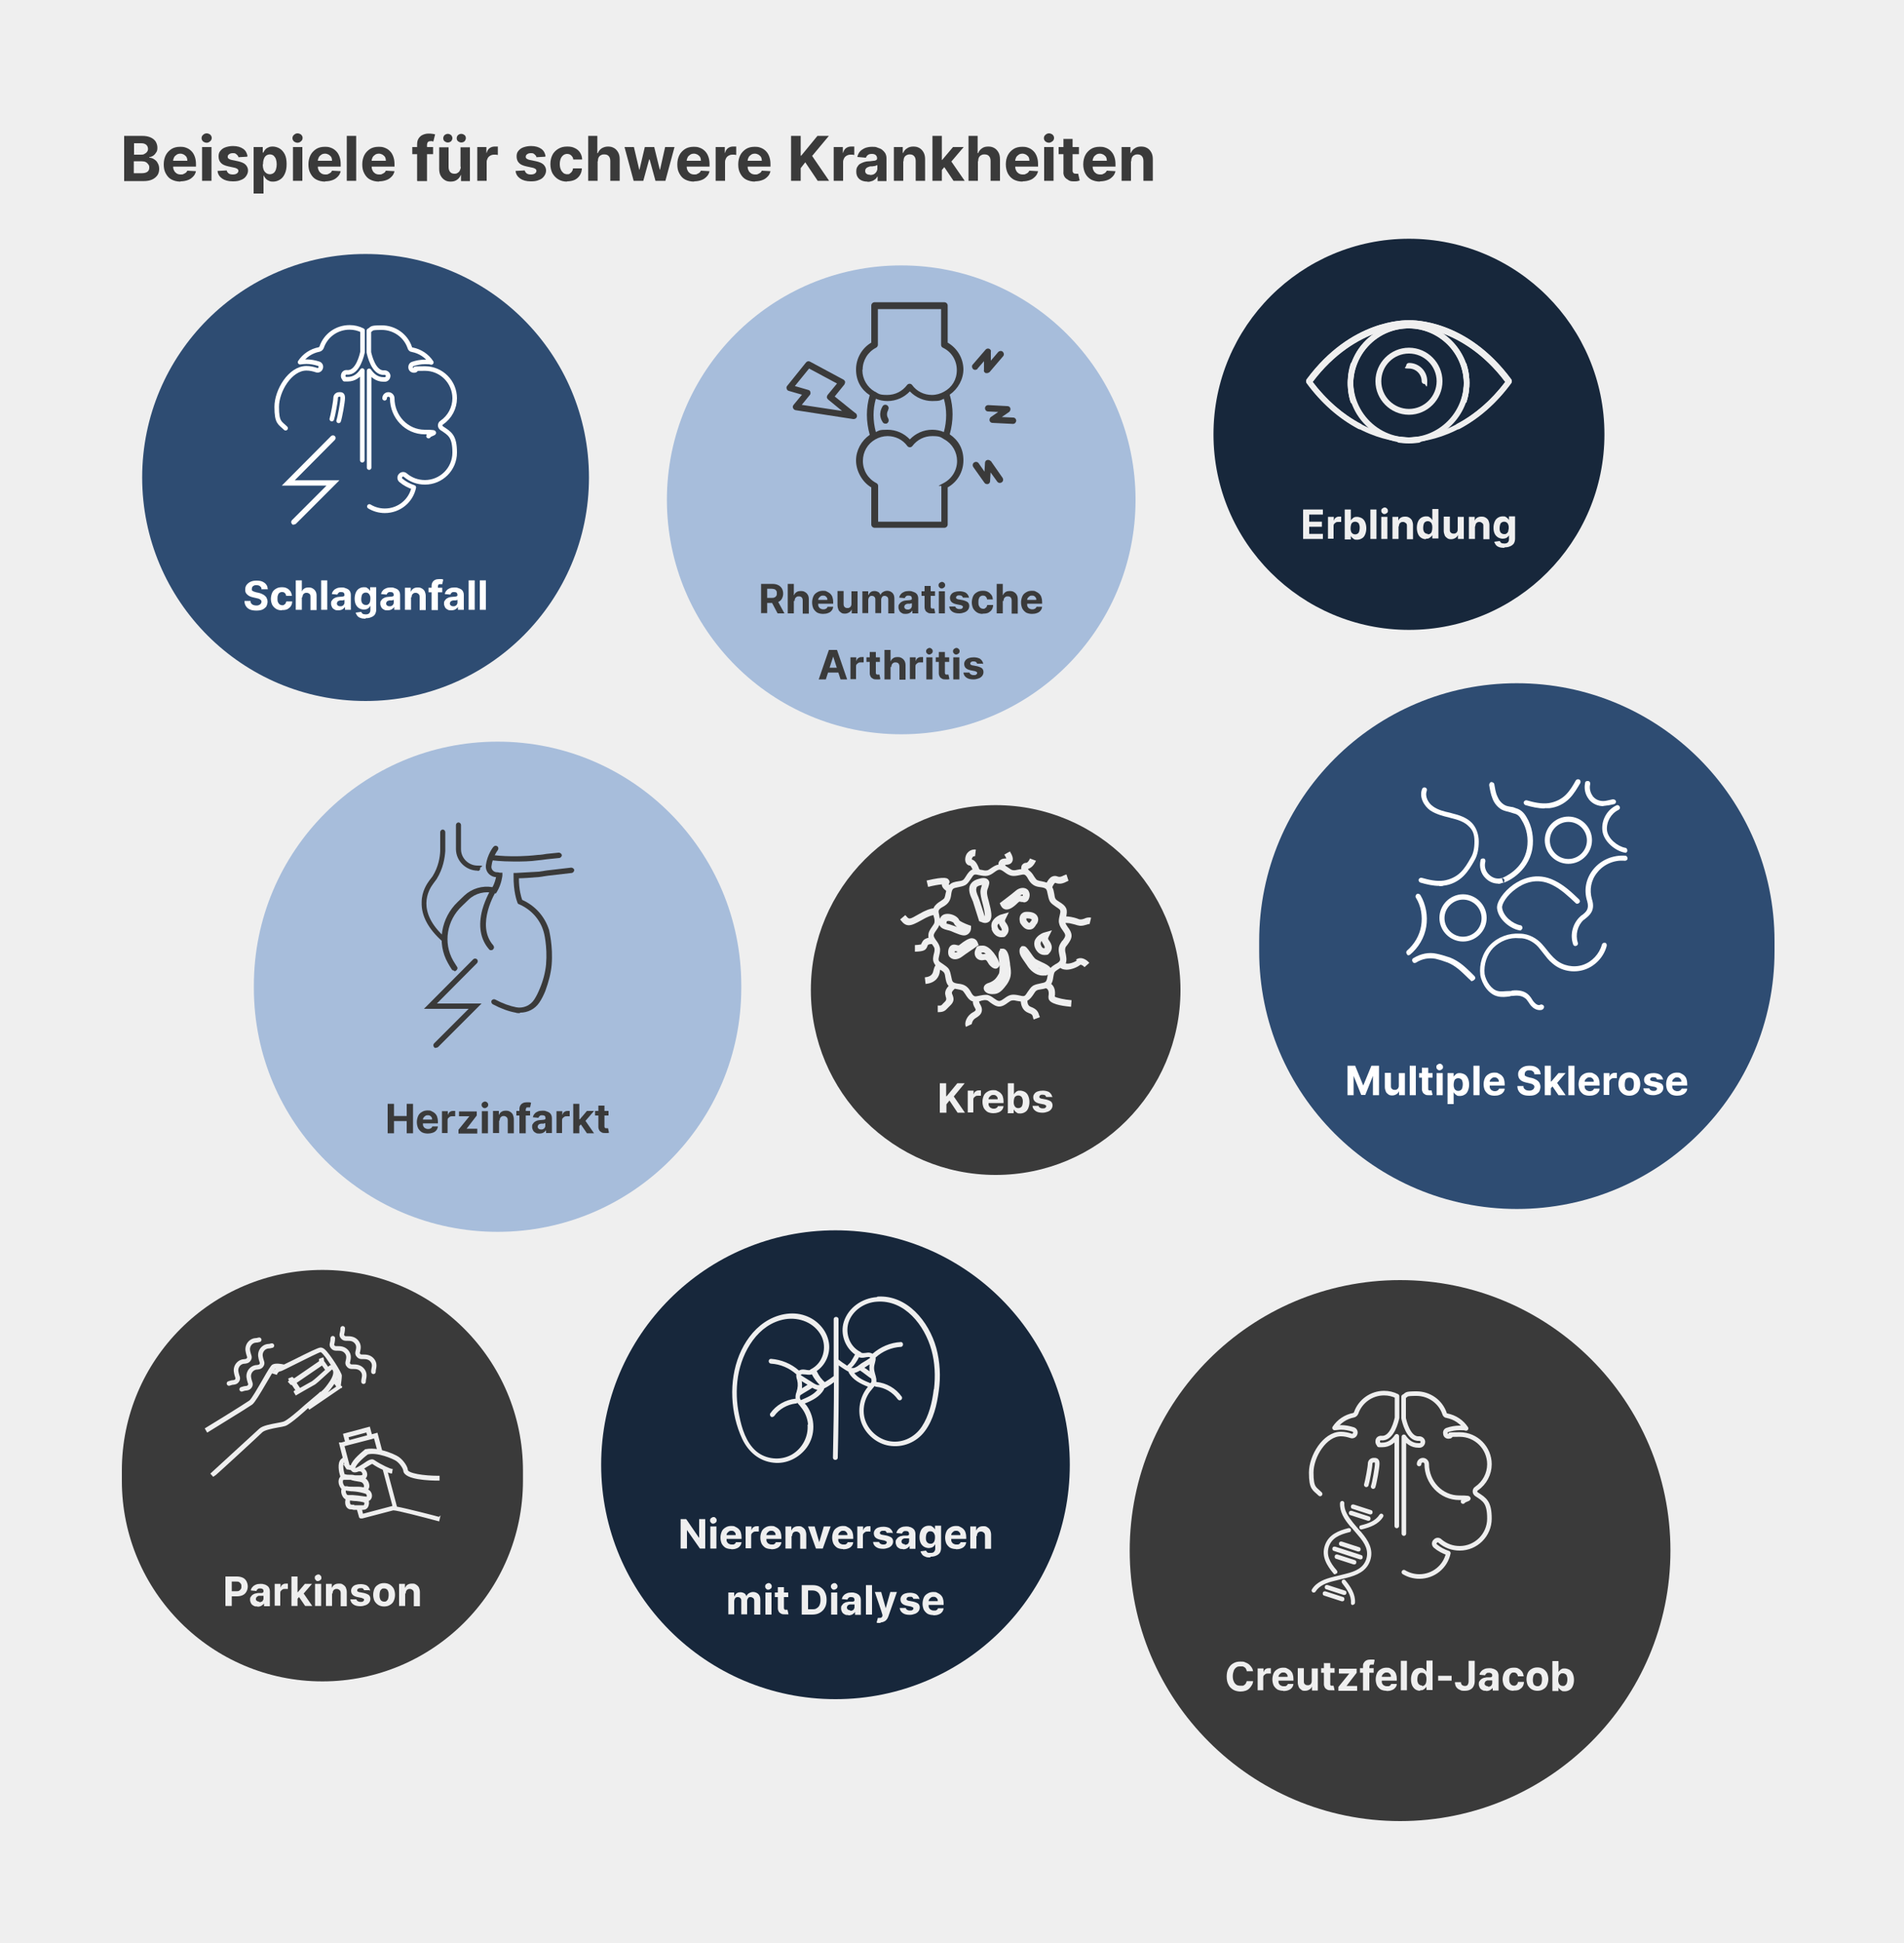 <?xml version="1.0" encoding="UTF-8"?>
<svg id="Ebene_1" data-name="Ebene 1" xmlns="http://www.w3.org/2000/svg" version="1.1" viewBox="0 0 750 765">
  <defs>
    <style>
      .cls-1 {
        fill: #2e4c72;
      }

      .cls-1, .cls-2, .cls-3, .cls-4, .cls-5, .cls-6 {
        stroke-width: 0px;
      }

      .cls-7 {
        stroke-width: .5px;
      }

      .cls-7, .cls-8, .cls-9 {
        stroke: #efefef;
      }

      .cls-7, .cls-6 {
        fill: #efefef;
      }

      .cls-2 {
        fill: #3a3a3a;
      }

      .cls-3 {
        fill: #17273b;
      }

      .cls-8, .cls-9, .cls-10 {
        fill: none;
        stroke-linecap: round;
        stroke-width: 1.8px;
      }

      .cls-8, .cls-10 {
        stroke-linejoin: round;
      }

      .cls-4 {
        fill: #a7bddb;
      }

      .cls-10 {
        stroke: #fff;
      }

      .cls-5 {
        fill: #fff;
      }
    </style>
  </defs>
  <rect class="cls-6" y="0" width="750" height="765"/>
  <path class="cls-1" d="M144,100h0c48.6,0,88,39.4,88,88h0c0,48.6-39.4,88-88,88h0c-48.6,0-88-39.4-88-88h0c0-48.6,39.4-88,88-88Z"/>
  <path class="cls-10" d="M151.5,156.8c0-.9.7-1.5,1.5-1.5s1.5.7,1.5,1.5c0,7.3,5.7,13.3,12.8,13.3s1.5.7,1.5,1.6"/>
  <path class="cls-10" d="M142.7,181.2v-35.3c-1.3,1.9-3.1,3.4-5.7,3.4s-.4,0-.6,0c-.8,0-1.3-.7-1.2-1.5s.7-1.3,1.5-1.2c4.3.4,5.9-7.1,6.1-8v-8.5c-1.6-.8-3.3-1.2-5.1-1.2-5,0-9.4,3.1-11,7.8-.2.5-.6.8-1,.9-3.1.6-5.8,2.4-7.5,5,.8-.1,1.7-.2,2.5-.2,1.6,0,3.2.3,4.8.8.7.2,1.1,1,.8,1.7-.2.7-1,1.1-1.7.8-1.2-.4-2.5-.7-3.9-.7-6.4,0-11.7,8.8-11.7,15.2s1.3,6.2,3.5,8.4M133.4,165.7c.5-1.4,1.6-7.5,1.6-9s-.6-1.4-1.4-1.4-1.4.6-1.4,1.4c0,1.3-1.1,7.1-1.5,8.3M145.5,199.4c1.8,1.1,3.9,1.7,6.1,1.7,5.6,0,10.3-3.9,11.4-9.2-1.8-.6-3.6-1.5-5.1-2.8-.6-.5-.6-1.4-.1-1.9.5-.6,1.4-.6,1.9-.1,2.1,1.8,4.8,2.8,7.7,2.8,6.4,0,11.7-5.2,11.7-11.7s-1.9-7.5-5.1-9.6c-.4-.3-.6-.7-.6-1.1s.2-.9.6-1.1c3.2-2.2,5.1-5.8,5.1-9.6,0-6.4-5.2-11.7-11.7-11.7s-2.6.2-3.9.7c-.7.2-1.5-.1-1.7-.8s.1-1.5.8-1.7c1.5-.5,3.1-.8,4.8-.8s1.7,0,2.5.2c-1.7-2.6-4.4-4.4-7.5-5-.5,0-.9-.4-1-.9-1.6-4.7-6.1-7.8-11-7.8s-3.5.4-5.1,1.2v8.5c.2.9,1.8,8.4,6.1,8,.8,0,1.4.5,1.5,1.2,0,.8-.5,1.4-1.2,1.5h-.6c-2.6,0-4.4-1.5-5.7-3.4v38.1"/>
  <path class="cls-5" d="M115.7,206.6c-.3,0-.5,0-.7-.3-.4-.4-.4-1.1,0-1.5l13.6-13.6h-17.6l19.4-19.5c.4-.4,1.1-.4,1.5,0s.4,1.1,0,1.5l-15.8,15.9h17.6l-17.1,17.1c-.2.2-.5.3-.7.3h-.2Z"/>
  <path class="cls-5" d="M103,231.9c0-.5-.2-.8-.6-1.1-.3-.3-.8-.4-1.4-.4s-.7,0-1,.2c-.3.1-.5.3-.6.5s-.2.4-.2.7,0,.4,0,.5c0,.2.2.3.4.4.2.1.4.2.6.3.2,0,.5.1.7.2l1,.2c.5.1,1,.3,1.4.5s.8.4,1.1.7c.3.3.6.6.7,1,.2.4.3.8.3,1.3s-.2,1.3-.5,1.9c-.4.5-.9.9-1.5,1.2-.7.3-1.5.4-2.4.4s-1.8-.1-2.5-.4c-.7-.3-1.2-.7-1.6-1.3s-.6-1.3-.6-2.1h2.4c0,.4,0,.7.3,1,.2.3.5.5.8.6s.7.2,1.1.2.8,0,1.1-.2c.3-.1.6-.3.7-.5.2-.2.3-.5.3-.7s0-.5-.2-.7-.4-.3-.7-.5c-.3-.1-.6-.2-1.1-.3l-1.3-.3c-1-.2-1.8-.6-2.3-1.1-.6-.5-.9-1.2-.8-2.1,0-.7.2-1.3.6-1.8s.9-.9,1.6-1.2,1.4-.4,2.3-.4,1.6.1,2.3.4c.6.3,1.2.7,1.5,1.2.4.5.5,1.1.6,1.8h-2.6ZM111,240.3c-.9,0-1.7-.2-2.3-.6-.6-.4-1.1-.9-1.5-1.6-.3-.7-.5-1.5-.5-2.3s.2-1.7.5-2.4.8-1.2,1.5-1.6c.6-.4,1.4-.6,2.3-.6s1.4.1,2,.4c.6.3,1,.7,1.4,1.2.3.5.5,1.1.6,1.8h-2.3c0-.4-.2-.8-.5-1.1s-.6-.4-1.1-.4-.7.1-1,.3-.5.5-.6.9c-.2.4-.2.9-.2,1.4s0,1,.2,1.4.4.7.7.9c.3.2.6.3,1,.3s.5,0,.7-.2c.2-.1.4-.3.6-.5,0-.2.2-.5.3-.8h2.3c0,.7-.2,1.3-.5,1.8s-.8.9-1.3,1.2c-.6.3-1.2.4-2,.4h-.3ZM118.9,235.1v5h-2.4v-11.6h2.4v4.4h0c.2-.5.5-.9,1-1.2.4-.3,1-.4,1.7-.4s1.1.1,1.6.4c.5.3.8.6,1.1,1.1.3.5.4,1.1.4,1.8v5.6h-2.4v-5.1c0-.5,0-1-.4-1.3s-.7-.4-1.1-.4-.6,0-.9.2c-.2.1-.4.3-.6.6,0,.3-.2.6-.2,1h-.3ZM128.9,228.5v11.6h-2.4v-11.6h2.4ZM133.3,240.3c-.6,0-1.1,0-1.5-.3-.4-.2-.8-.5-1-.9s-.4-.9-.4-1.4,0-.9.3-1.2c.2-.3.4-.6.7-.8s.7-.4,1-.5c.4-.1.8-.2,1.2-.2s.9-.1,1.2-.1.5-.1.7-.2c.1,0,.2-.2.2-.4h0c0-.4-.1-.7-.3-.9s-.5-.3-1-.3-.8,0-1,.3c-.3.2-.4.4-.5.7l-2.2-.2c.1-.5.3-1,.7-1.4.3-.4.8-.7,1.3-.9s1.1-.3,1.8-.3.9,0,1.4.2c.4.1.8.3,1.2.5.3.2.6.5.8.9s.3.8.3,1.3v5.9h-2.3v-1.2h0c-.1.3-.3.5-.6.7-.2.2-.5.4-.8.5s-.7.2-1.1.2h0ZM134,238.7c.4,0,.7,0,.9-.2.3-.1.5-.3.6-.6.2-.2.2-.5.2-.8v-.9s-.2,0-.3.1c-.1,0-.3,0-.4.1h-.9c-.3,0-.5.1-.7.2-.2,0-.4.2-.5.4s-.2.3-.2.6.1.6.4.8c.2.2.5.3.9.3h0ZM144,243.6c-.8,0-1.5-.1-2-.3-.6-.2-1-.5-1.3-.9s-.5-.8-.6-1.2l2.2-.3c0,.2.2.3.3.5s.3.3.6.4c.2,0,.5.1.9.1s1-.1,1.3-.4c.3-.3.5-.7.5-1.3v-1.6h-.1c-.1.2-.3.5-.5.7s-.5.4-.8.5-.7.2-1.2.2-1.3-.2-1.8-.5-1-.8-1.3-1.4c-.3-.6-.5-1.4-.5-2.4s.2-1.8.5-2.5.8-1.2,1.3-1.5,1.1-.5,1.8-.5.9,0,1.2.2.6.4.8.6c.2.2.4.5.5.7h0v-1.5h2.4v8.8c0,.7-.2,1.4-.5,1.9s-.9.9-1.5,1.1c-.6.3-1.4.4-2.2.4v.2ZM144.1,238.2c.4,0,.7,0,1-.3.3-.2.5-.5.6-.8.1-.4.2-.8.2-1.3s0-1-.2-1.3c-.1-.4-.4-.7-.6-.9-.3-.2-.6-.3-1-.3s-.7.1-1,.3-.5.5-.6.9-.2.8-.2,1.3,0,.9.2,1.3c.1.4.4.6.6.8.3.2.6.3,1,.3ZM152.7,240.3c-.6,0-1.1,0-1.5-.3-.4-.2-.8-.5-1-.9s-.4-.9-.4-1.4,0-.9.3-1.2c.2-.3.4-.6.7-.8s.7-.4,1-.5c.4-.1.8-.2,1.2-.2s.9-.1,1.2-.1.5-.1.7-.2c.1,0,.2-.2.2-.4h0c0-.4-.1-.7-.3-.9s-.5-.3-1-.3-.8,0-1,.3c-.3.2-.4.4-.5.7l-2.2-.2c.1-.5.3-1,.7-1.4.3-.4.8-.7,1.3-.9s1.1-.3,1.8-.3.9,0,1.4.2c.4.1.8.3,1.2.5.3.2.6.5.8.9s.3.8.3,1.3v5.9h-2.3v-1.2h0c-.1.3-.3.5-.6.7-.2.2-.5.4-.8.5s-.7.2-1.1.2h0ZM153.4,238.7c.4,0,.7,0,.9-.2.3-.1.5-.3.6-.6.2-.2.2-.5.2-.8v-.9s-.2,0-.3.1c-.1,0-.3,0-.4.1h-.9c-.3,0-.5.1-.7.2-.2,0-.4.2-.5.4s-.2.3-.2.6.1.6.4.8c.2.2.5.3.9.3h0ZM161.9,235.1v5h-2.4v-8.7h2.3v1.5h.1c.2-.5.5-.9,1-1.2s1-.4,1.7-.4,1.1.1,1.6.4c.5.3.8.6,1.1,1.1.2.5.4,1.1.4,1.8v5.6h-2.4v-5.1c0-.5-.1-1-.4-1.2-.3-.3-.7-.5-1.1-.5s-.6,0-.9.2c-.2.1-.4.3-.6.6-.1.3-.2.6-.2,1h-.2ZM174.2,231.4v1.8h-5.4v-1.8h5.4ZM170,240.2v-9.4c0-.6.1-1.2.4-1.6.2-.4.6-.7,1-.9s.9-.3,1.5-.3h1c.3,0,.5.1.7.2l-.4,1.8h-.8c-.4,0-.6,0-.7.2-.1.2-.2.4-.2.7v9.3h-2.5ZM177.8,240.3c-.6,0-1.1,0-1.5-.3-.4-.2-.8-.5-1-.9s-.4-.9-.4-1.4,0-.9.3-1.2c.2-.3.4-.6.7-.8s.7-.4,1-.5c.4-.1.8-.2,1.2-.2s.9-.1,1.2-.1.5-.1.7-.2c.1,0,.2-.2.2-.4h0c0-.4-.1-.7-.3-.9s-.5-.3-1-.3-.8,0-1,.3c-.3.2-.4.4-.5.7l-2.2-.2c.1-.5.3-1,.7-1.4.3-.4.8-.7,1.3-.9s1.1-.3,1.8-.3.9,0,1.4.2c.4.1.8.3,1.2.5.3.2.6.5.8.9s.3.8.3,1.3v5.9h-2.3v-1.2h0c-.1.3-.3.5-.6.7-.2.2-.5.4-.8.5s-.7.2-1.1.2h0ZM178.5,238.7c.4,0,.7,0,.9-.2.3-.1.5-.3.6-.6.2-.2.2-.5.2-.8v-.9s-.2,0-.3.1c-.1,0-.3,0-.4.1h-.9c-.3,0-.5.1-.7.2-.2,0-.4.2-.5.4s-.2.3-.2.6.1.6.4.8c.2.2.5.3.9.3h0ZM187,228.5v11.6h-2.4v-11.6h2.4ZM191.4,228.5v11.6h-2.4v-11.6h2.4Z"/>
  <path class="cls-4" d="M355,104.5h0c51,0,92.3,41.3,92.3,92.3h0c0,51-41.3,92.3-92.3,92.3h0c-51,0-92.3-41.3-92.3-92.3h0c0-51,41.3-92.3,92.3-92.3Z"/>
  <path class="cls-2" d="M337,162.7l-8.2-6.6,3.8-4.7c.2-.3.3-.7.3-1s-.3-.7-.6-.9l-13.2-7.1c-.5-.3-1.2-.2-1.6.3l-7.4,9.2c-.3.3-.4.8-.2,1.2.1.4.4.7.8.8l5.2,1.5-3.3,4c-.3.4-.4.8-.2,1.3.2.4.5.7,1,.8l22.7,3.5h.2c.5,0,1-.3,1.2-.8s0-1.1-.4-1.5h0ZM315.9,159.3l3.1-3.8c.3-.3.3-.8.2-1.2-.1-.4-.4-.7-.9-.8l-5.2-1.5,5.6-6.9,11,5.9-3.7,4.5c-.2.3-.3.6-.3.9s.2.6.5.9l5.5,4.5-15.9-2.4h0Z"/>
  <path class="cls-2" d="M379.5,145.6c0-4.5-2.4-8.5-6.2-10.7v-14.6c0-.7-.6-1.3-1.3-1.3h-27.5c-.7,0-1.3.6-1.3,1.3v14.6c-3.7,2.2-6,6.2-6,10.6s2,7.9,5.4,10.1c-1.5,5-1.5,10.3,0,15.6-3.3,2.3-5.4,6.1-5.4,10.1s2.3,8.4,6,10.6v14.6c0,.7.6,1.3,1.3,1.3h27.5c.7,0,1.3-.6,1.3-1.3v-14.6c3.9-2.2,6.2-6.2,6.2-10.7s-2-7.9-5.4-10.2c1.5-5.3,1.5-10.5,0-15.6,3.3-2.3,5.4-6.1,5.4-10.1v.3ZM339.8,145.6c0-3.7,2-7,5.3-8.7.4-.2.7-.7.7-1.1v-14.1h24.9v14.1c0,.5.3.9.7,1.1,3.4,1.6,5.5,5,5.5,8.8s-1.9,6.8-5,8.5c-1.4.8-3.1,1.3-4.8,1.3-3.1,0-6-1.4-7.8-3.9-.2-.3-.6-.5-1-.5h0c-.4,0-.8.2-1,.5-1.9,2.5-4.7,3.9-7.8,3.9s-3.3-.4-4.8-1.3h-.1c-3-1.7-4.9-5-4.9-8.4v-.2ZM371.8,170.1c-1.4-.6-3-.9-4.6-.9-3.4,0-6.5,1.4-8.8,3.8-2.3-2.4-5.4-3.8-8.8-3.8s-3.2.3-4.6.9c-1.2-4.5-1.2-8.9,0-13.1,1.5.6,3,.9,4.6.9,3.4,0,6.5-1.4,8.8-3.8,2.3,2.4,5.5,3.8,8.8,3.8s3.2-.3,4.6-.9c1.2,4.3,1.2,8.6,0,13.1ZM377,181.5c0,3.7-2.1,7.1-5.5,8.8s-.7.7-.7,1.1v14h-24.9v-14.1c0-.5-.3-.9-.7-1.1-3.3-1.7-5.3-5-5.3-8.7s1.9-6.8,4.9-8.5h0c1.4-.8,3.1-1.3,4.8-1.3,3.1,0,6,1.4,7.8,3.9.2.3.6.5,1,.5s.8-.2,1-.5c1.9-2.5,4.7-3.9,7.8-3.9s3.3.4,4.8,1.3h0c3.1,1.7,5,5,5,8.5h0Z"/>
  <path class="cls-2" d="M385,145.2l2.6-3v3.5c-.2.5.2,1,.7,1.2h.5c.4,0,.7-.2,1-.4l5.3-6.2c.5-.5.4-1.3-.1-1.8s-1.3-.4-1.8.1l-2.9,3.4v-3.5c.2-.5-.2-1-.7-1.2s-1.1,0-1.4.4l-5,5.8c-.5.5-.4,1.3.1,1.8s1.3.4,1.8-.1h-.1Z"/>
  <path class="cls-2" d="M399,164.4l-4.4-.2,2.9-2c.4-.3.6-.9.5-1.4s-.6-.9-1.1-.9l-7.6-.4c-.7,0-1.3.5-1.3,1.2s.5,1.3,1.2,1.3l4,.2-2.9,2c-.4.3-.6.9-.5,1.4s.6.9,1.1.9l8.1.4h0c.7,0,1.2-.5,1.3-1.2,0-.7-.5-1.3-1.2-1.3h-.1Z"/>
  <path class="cls-2" d="M390.3,181.6c-.3-.4-.9-.6-1.4-.5s-.9.6-.9,1.1l-.2,3.5-2.3-3.3c-.4-.6-1.2-.7-1.8-.3-.6.4-.7,1.2-.3,1.8l4.4,6.2c.2.3.6.5,1,.5s.2,0,.3,0c.5-.1.9-.6.9-1.1l.2-3.5,2.6,3.6c.4.6,1.2.7,1.8.3.6-.4.7-1.2.3-1.8l-4.6-6.6h0Z"/>
  <path class="cls-2" d="M349.8,161.4c.4-.6.3-1.3-.3-1.8-.6-.4-1.4-.3-1.8.3,0,.1-2.2,3,0,6.3.2.4.6.6,1.1.6s.5,0,.7-.2c.6-.4.7-1.2.4-1.8-1.1-1.7-.1-3.2,0-3.4h-.1Z"/>
  <path class="cls-2" d="M299.8,241.5v-11.6h4.6c.9,0,1.6.2,2.2.5s1.1.8,1.4,1.3c.3.6.5,1.2.5,2s-.2,1.4-.5,2-.8,1-1.4,1.3-1.4.4-2.3.4h-3.1v-2h2.7c.5,0,.9,0,1.2-.2.3-.1.5-.3.7-.6s.2-.6.2-1,0-.7-.2-1-.4-.5-.7-.6c-.3-.1-.7-.2-1.2-.2h-1.7v9.6h-2.5,0ZM306.1,236.2l2.9,5.3h-2.7l-2.8-5.3h2.7-.1ZM312.7,236.5v5h-2.4v-11.6h2.4v4.4h.1c.2-.5.5-.9,1-1.2.4-.3,1-.4,1.7-.4s1.1.1,1.6.4c.5.3.8.6,1.1,1.1.3.5.4,1.1.4,1.8v5.6h-2.4v-5.1c0-.5-.1-1-.4-1.3s-.7-.4-1.1-.4-.6,0-.9.2c-.2.1-.4.3-.6.6-.1.3-.2.6-.2,1h-.3ZM324.2,241.7c-.9,0-1.7-.2-2.3-.5-.6-.4-1.1-.9-1.5-1.6-.3-.7-.5-1.5-.5-2.4s.2-1.7.5-2.4.8-1.2,1.5-1.6c.6-.4,1.4-.6,2.2-.6s1.1,0,1.6.3c.5.2.9.5,1.3.8.4.4.7.8.9,1.4.2.6.3,1.2.3,1.9v.7h-7.4v-1.5h5.1c0-.3,0-.7-.2-.9-.2-.3-.4-.5-.6-.6-.3-.2-.6-.2-.9-.2s-.7,0-1,.3c-.3.2-.5.4-.7.7s-.2.6-.2.9v1.4c0,.4,0,.8.2,1.1s.4.6.7.7c.3.2.6.3,1.1.3s.5,0,.7-.1c.2,0,.4-.2.6-.3.2-.2.3-.3.4-.6h2.2c-.1.7-.3,1.2-.7,1.6-.3.4-.8.7-1.4.9-.5.2-1.2.3-1.9.3h0ZM335.4,237.8v-5h2.4v8.7h-2.3v-1.6h0c-.2.5-.5.9-1,1.2s-1,.5-1.7.5-1.1-.1-1.5-.4c-.4-.3-.8-.6-1-1.1s-.4-1.1-.4-1.8v-5.6h2.4v5.1c0,.5.1.9.4,1.2s.6.4,1.1.4.6,0,.8-.2c.3-.1.5-.3.6-.6.2-.3.2-.6.2-1v.2ZM339.7,241.5v-8.7h2.3v1.5h.1c.2-.5.5-.9.9-1.2s.9-.4,1.5-.4,1.1.2,1.5.4c.4.3.7.7.8,1.2h0c.2-.5.5-.9,1-1.2s1-.5,1.7-.5,1.5.3,2,.8.8,1.2.8,2.2v5.9h-2.4v-5.4c0-.5-.1-.8-.4-1.1-.3-.2-.6-.4-1-.4s-.8.1-1,.4c-.2.3-.4.6-.4,1.1v5.3h-2.3v-5.4c0-.4-.1-.8-.4-1-.2-.3-.6-.4-1-.4s-.5,0-.7.2c-.2.1-.4.3-.5.6-.1.2-.2.5-.2.8v5.2h-2.4.1ZM356.8,241.7c-.6,0-1.1,0-1.5-.3-.4-.2-.8-.5-1-.9s-.4-.9-.4-1.4,0-.9.3-1.2c.2-.3.4-.6.7-.8.3-.2.7-.4,1-.5.4-.1.8-.2,1.2-.2s.9-.1,1.2-.1.5-.1.7-.2c.1,0,.2-.2.2-.4h0c0-.4-.1-.7-.3-.9-.2-.2-.5-.3-1-.3s-.8,0-1,.3c-.3.2-.4.4-.5.7l-2.2-.2c.1-.5.3-1,.7-1.4.3-.4.8-.7,1.3-.9s1.1-.3,1.8-.3.9,0,1.4.2c.4.1.8.3,1.2.5.3.2.6.5.8.9.2.4.3.8.3,1.3v5.9h-2.3v-1.2h0c-.1.3-.3.5-.6.7-.2.2-.5.4-.8.5s-.7.2-1.1.2h-.1ZM357.5,240c.4,0,.7,0,.9-.2.3-.1.5-.3.6-.6.2-.2.2-.5.2-.8v-.9s-.2,0-.3.1c-.1,0-.3,0-.4.1h-.9c-.3,0-.5.1-.7.2s-.4.2-.5.4-.2.3-.2.6.1.6.4.8c.2.2.5.3.9.3h0ZM368.3,232.8v1.8h-5.3v-1.8h5.3ZM364.2,230.7h2.4v8.1c0,.2,0,.4.1.5,0,.1.2.2.3.3h1l.4,1.8c-.1,0-.3,0-.5.1h-.8c-.6,0-1.1,0-1.5-.2s-.8-.5-1-.8c-.2-.4-.4-.8-.4-1.4v-8.5h0ZM369.8,241.5v-8.7h2.4v8.7h-2.4ZM371,231.7c-.4,0-.7-.1-.9-.4-.3-.2-.4-.5-.4-.9s.1-.6.4-.9c.3-.2.6-.4.9-.4s.7.1.9.4c.3.2.4.5.4.9s-.1.6-.4.9c-.3.2-.6.4-.9.4ZM381.5,235.3h-2.2l-.2-.4c-.1-.2-.3-.3-.5-.4-.2,0-.4-.1-.7-.1s-.7,0-.9.2c-.3.2-.4.4-.4.6s0,.4.2.5.5.3.9.3l1.6.3c.8.2,1.5.5,1.9.8.4.4.6.9.6,1.5s-.2,1.1-.5,1.5-.8.8-1.4,1-1.2.4-2,.4c-1.2,0-2.1-.2-2.8-.7-.7-.5-1.1-1.1-1.2-2h2.4c0,.2.2.5.5.7s.6.3,1.1.3.8,0,1-.2c.3-.2.4-.4.4-.6s0-.4-.3-.5c-.2-.1-.5-.3-.8-.3l-1.5-.3c-.9-.2-1.5-.5-1.9-.9s-.6-1-.6-1.6.2-1,.5-1.4.7-.7,1.3-.9c.6-.2,1.2-.3,2-.3s2,.2,2.6.7,1,1.1,1.1,1.9h-.2ZM387.1,241.7c-.9,0-1.7-.2-2.3-.6-.6-.4-1.1-.9-1.5-1.6-.3-.7-.5-1.5-.5-2.3s.2-1.7.5-2.4.8-1.2,1.5-1.6c.6-.4,1.4-.6,2.3-.6s1.4.1,2,.4c.6.3,1,.7,1.4,1.2s.5,1.1.6,1.8h-2.3c0-.4-.2-.8-.5-1.1s-.6-.4-1.1-.4-.7.1-1,.3-.5.5-.6.9c-.2.4-.2.9-.2,1.4s0,1,.2,1.4.4.7.7.9c.3.2.6.3,1,.3s.5,0,.7-.2c.2-.1.4-.3.6-.5.1-.2.2-.5.3-.8h2.3c0,.7-.2,1.3-.5,1.8s-.8.9-1.3,1.2c-.6.3-1.2.4-2,.4h-.3ZM395,236.5v5h-2.4v-11.6h2.4v4.4h.1c.2-.5.5-.9,1-1.2.4-.3,1-.4,1.7-.4s1.1.1,1.6.4c.5.3.8.6,1.1,1.1.3.5.4,1.1.4,1.8v5.6h-2.4v-5.1c0-.5-.1-1-.4-1.3s-.7-.4-1.1-.4-.6,0-.9.2c-.2.1-.4.3-.6.6-.1.3-.2.6-.2,1h-.3ZM406.5,241.7c-.9,0-1.7-.2-2.3-.5-.6-.4-1.1-.9-1.5-1.6-.3-.7-.5-1.5-.5-2.4s.2-1.7.5-2.4.8-1.2,1.5-1.6c.6-.4,1.4-.6,2.2-.6s1.1,0,1.6.3c.5.2.9.5,1.3.8.4.4.7.8.9,1.4.2.6.3,1.2.3,1.9v.7h-7.4v-1.5h5.1c0-.3,0-.7-.2-.9-.2-.3-.4-.5-.6-.6-.3-.2-.6-.2-.9-.2s-.7,0-1,.3c-.3.2-.5.4-.7.7s-.2.6-.2.9v1.4c0,.4,0,.8.2,1.1s.4.6.7.7c.3.2.6.3,1.1.3s.5,0,.7-.1c.2,0,.4-.2.6-.3.2-.2.3-.3.4-.6h2.2c-.1.7-.3,1.2-.7,1.6-.3.4-.8.7-1.4.9-.5.2-1.2.3-1.9.3h0ZM325.1,267.5h-2.6l4-11.6h3.2l4,11.6h-2.6l-2.9-9h0l-2.9,9h-.2ZM324.9,262.9h6.2v1.9h-6.2v-1.9ZM335,267.5v-8.7h2.3v1.5h0c.2-.5.4-1,.8-1.2.4-.3.8-.4,1.3-.4s.3,0,.4,0h.4v2.1h-1.1c-.4,0-.7,0-1,.2s-.5.4-.7.6c-.2.3-.2.6-.2.9v4.9h-2.4.2ZM346.6,258.8v1.8h-5.3v-1.8h5.3ZM342.6,256.7h2.4v8.1c0,.2,0,.4.1.5,0,.1.2.2.3.3h1l.4,1.8c-.1,0-.3,0-.5.1h-.8c-.6,0-1.1,0-1.5-.2s-.8-.5-1-.8c-.2-.4-.4-.8-.4-1.4v-8.5h0ZM350.8,262.5v5h-2.4v-11.6h2.4v4.4h.1c.2-.5.5-.9,1-1.2.4-.3,1-.4,1.7-.4s1.1.1,1.6.4.8.6,1.1,1.1c.3.5.4,1.1.4,1.8v5.6h-2.4v-5.1c0-.5-.1-1-.4-1.3s-.7-.4-1.1-.4-.6,0-.9.2c-.2.1-.4.3-.6.6-.1.3-.2.6-.2,1h-.3ZM358.4,267.5v-8.7h2.3v1.5h0c.2-.5.4-1,.8-1.2.4-.3.8-.4,1.3-.4s.3,0,.4,0h.4v2.1h-1.1c-.4,0-.7,0-1,.2s-.5.4-.7.6c-.2.3-.2.6-.2.9v4.9h-2.4.2ZM364.9,267.5v-8.7h2.4v8.7h-2.4ZM366.1,257.7c-.4,0-.7-.1-.9-.4-.3-.2-.4-.5-.4-.9s.1-.6.4-.9c.3-.2.6-.4.9-.4s.7.1.9.4c.3.2.4.5.4.9s-.1.6-.4.9c-.3.2-.6.4-.9.4ZM373.9,258.8v1.8h-5.3v-1.8h5.3ZM369.8,256.7h2.4v8.1c0,.2,0,.4.1.5,0,.1.2.2.3.3h1l.4,1.8c-.1,0-.3,0-.5.1h-.8c-.6,0-1.1,0-1.5-.2s-.8-.5-1-.8c-.2-.4-.4-.8-.4-1.4v-8.5h0ZM375.5,267.5v-8.7h2.4v8.7h-2.4ZM376.7,257.7c-.4,0-.7-.1-.9-.4-.3-.2-.4-.5-.4-.9s.1-.6.4-.9c.3-.2.6-.4.9-.4s.7.1.9.4c.3.2.4.5.4.9s-.1.6-.4.9c-.3.2-.6.4-.9.4ZM387.1,261.3h-2.2s-.1-.2-.2-.4c-.1-.2-.3-.3-.5-.4-.2,0-.4-.1-.7-.1s-.7,0-.9.2c-.3.2-.4.4-.4.6s0,.4.2.5.5.3.9.3l1.6.3c.8.2,1.5.5,1.9.8.4.4.6.9.6,1.5s-.2,1.1-.5,1.5-.8.8-1.4,1-1.2.4-2,.4c-1.2,0-2.1-.2-2.8-.7-.7-.5-1.1-1.1-1.2-2h2.4c0,.2.2.5.5.7s.6.3,1.1.3.8,0,1-.2c.3-.2.4-.4.4-.6s0-.4-.3-.5c-.2-.1-.5-.3-.8-.3l-1.5-.3c-.9-.2-1.5-.5-1.9-.9s-.6-1-.6-1.6.2-1,.5-1.4.7-.7,1.3-.9c.6-.2,1.2-.3,2-.3s2,.2,2.6.7,1,1.1,1.1,1.9h-.2Z"/>
  <path class="cls-3" d="M555,94h0c42.5,0,77,34.5,77,77h0c0,42.5-34.5,77-77,77h0c-42.5,0-77-34.5-77-77h0c0-42.5,34.5-77,77-77Z"/>
  <path class="cls-6" d="M577,158.5h-.5c-.6-.2-1-.8-.8-1.3,1-3.3,1.2-6.9.5-10.3-2.3-11.8-13.7-19.5-25.5-17.2-6.7,1.3-12.5,5.8-15.5,12.1-2.4,5.1-2.8,10.6-1.1,15.8.2.6-.2,1.2-.7,1.4-.6.2-1.2-.2-1.4-.7-1.8-5.7-1.4-12,1.2-17.5,3.2-6.9,9.7-11.8,17.1-13.3,12.9-2.5,25.5,6,28.1,18.9.7,3.7.5,7.8-.6,11.4,0,.5-.3.8-.7.8h0Z"/>
  <path class="cls-6" d="M577,158.5h-.5c-.6-.2-1-.8-.8-1.3,1-3.3,1.2-6.9.5-10.3-2.3-11.8-13.7-19.5-25.5-17.2-6.7,1.3-12.5,5.8-15.5,12.1-2.4,5.1-2.8,10.6-1.1,15.8.2.6-.2,1.2-.7,1.4-.6.2-1.2-.2-1.4-.7-1.8-5.7-1.4-12,1.2-17.5,3.2-6.9,9.7-11.8,17.1-13.3,12.9-2.5,25.5,6,28.1,18.9.7,3.7.5,7.8-.6,11.4,0,.5-.3.8-.7.8h0Z"/>
  <path class="cls-6" d="M577,143h-.5c-.6.2-1,.8-.8,1.3,1,3.3,1.2,6.9.5,10.3-2.3,11.8-13.7,19.5-25.5,17.2-6.7-1.3-12.5-5.8-15.5-12.1-2.4-5.1-2.8-10.6-1.1-15.8.2-.6-.2-1.2-.7-1.4-.6-.2-1.2.2-1.4.7-1.8,5.7-1.4,12,1.2,17.5,3.2,6.9,9.7,11.8,17.1,13.3,12.9,2.5,25.5-6,28.1-18.9.7-3.7.5-7.8-.6-11.4,0-.5-.3-.8-.7-.8h0Z"/>
  <path class="cls-6" d="M555,163.3c-7.3,0-13.2-6-13.2-13.2s5.9-13.2,13.2-13.2,13.2,6,13.2,13.2-5.9,13.2-13.2,13.2ZM555,139.2c-6.1,0-10.9,4.9-10.9,10.9s4.9,10.9,10.9,10.9,10.9-4.9,10.9-10.9-4.9-10.9-10.9-10.9Z"/>
  <path class="cls-6" d="M561.1,151.2c-.6,0-1.1-.5-1.1-1.1,0-2.7-2.2-5-5-5s-1.1-.5-1.1-1.1.5-1.1,1.1-1.1c4,0,7.2,3.2,7.2,7.2s-.6,1-1.2,1h0Z"/>
  <path class="cls-6" d="M554.5,174.1c-3.7,0-23.3-1.1-39.8-23.4-.3-.4-.3-1,0-1.4,17.5-23.6,38.8-23.3,40.3-23.2,1.5,0,22.8-.5,40.3,23.4.3.4.3,1,0,1.4-5.8,7.9-12.7,13.9-20.4,18-.6.3-1.2,0-1.5-.5-.3-.6,0-1.2.5-1.5,7.2-3.8,13.6-9.4,19.1-16.6-8.8-11.6-18.6-16.9-25.2-19.3-7.3-2.6-12.7-2.4-12.8-2.4h0c-.2,0-21-.7-37.9,21.8,17,22.5,37.7,21.8,37.9,21.8h0s1.4,0,3.7-.2c.6,0,1.2.4,1.3,1,0,.6-.4,1.2-1,1.3-2.2.3-3.7.3-4,.3,0-.4-.3-.4-.5-.4h0Z"/>
  <path class="cls-6" d="M555.5,174.1c3.7,0,23.3-1.1,39.8-23.4.3-.4.3-1,0-1.4-17.5-23.6-38.8-23.3-40.3-23.2-1.5,0-22.8-.5-40.3,23.4-.3.4-.3,1,0,1.4,5.8,7.9,12.7,13.9,20.4,18,.6.3,1.2,0,1.5-.5.3-.6,0-1.2-.5-1.5-7.2-3.8-13.6-9.4-19.1-16.6,8.8-11.6,18.6-16.9,25.2-19.3,7.3-2.6,12.7-2.4,12.8-2.4h0c.2,0,21-.7,37.9,21.8-17,22.5-37.7,21.8-37.9,21.8h0s-1.4,0-3.7-.2c-.6,0-1.2.4-1.3,1,0,.6.4,1.2,1,1.3,2.2.3,3.7.3,4,.3,0-.4.3-.4.5-.4h0Z"/>
  <path class="cls-6" d="M513.3,212.2v-11.6h7.8v2h-5.4v2.8h5v2h-5v2.8h5.4v2h-7.9.1ZM523.1,212.2v-8.7h2.3v1.5h0c.2-.5.4-1,.8-1.2.4-.3.8-.4,1.3-.4s.3,0,.4,0h.4v2.1h-1.1c-.4,0-.7,0-1,.2s-.5.4-.7.6c-.2.3-.2.6-.2.9v4.9h-2.4.2ZM529.7,212.2v-11.6h2.4v4.4h0c0-.2.3-.5.5-.7s.5-.5.8-.6c.3-.2.7-.2,1.2-.2s1.2.2,1.8.5c.5.3,1,.8,1.3,1.5s.5,1.5.5,2.5-.2,1.8-.5,2.5-.7,1.2-1.3,1.5c-.5.3-1.1.5-1.8.5s-.9,0-1.2-.2-.6-.4-.8-.6c-.2-.2-.4-.5-.5-.7h0v1.4h-2.4v-.2ZM532,207.8c0,.5,0,1,.2,1.4,0,.4.4.7.6.9.3.2.6.3,1,.3s.7-.1,1-.3.5-.5.6-.9.2-.8.2-1.3,0-.9-.2-1.3c0-.4-.3-.7-.6-.9s-.6-.3-1-.3-.7.1-1,.3-.5.5-.6.9-.2.8-.2,1.4v-.2ZM542.2,200.6v11.6h-2.4v-11.6h2.4ZM544.1,212.2v-8.7h2.4v8.7h-2.4ZM545.4,202.4c-.4,0-.7-.1-.9-.4-.3-.2-.4-.5-.4-.9s0-.6.4-.9c.3-.2.6-.4.9-.4s.7.1.9.4c.3.2.4.5.4.9s0,.6-.4.9c-.3.2-.6.4-.9.4ZM550.9,207.2v5h-2.4v-8.7h2.3v1.5h0c.2-.5.5-.9,1-1.2s1-.4,1.7-.4,1.1.1,1.6.4c.5.3.8.6,1.1,1.1.2.5.4,1.1.4,1.8v5.6h-2.4v-5.1c0-.5,0-1-.4-1.2-.3-.3-.7-.5-1.1-.5s-.6,0-.9.2c-.2.1-.4.3-.6.6,0,.3-.2.6-.2,1h-.2ZM561.7,212.3c-.7,0-1.3-.2-1.8-.5s-1-.8-1.3-1.5-.5-1.5-.5-2.5.2-1.8.5-2.5.8-1.2,1.3-1.5,1.1-.5,1.8-.5.9,0,1.2.2.6.4.8.6c.2.2.4.5.5.7h0v-4.4h2.4v11.6h-2.4v-1.4h0c0,.2-.3.5-.5.7s-.5.4-.8.6c-.3.2-.7.2-1.2.2v.2ZM562.4,210.4c.4,0,.7-.1,1-.3s.5-.5.6-.9.2-.8.2-1.4,0-1-.2-1.4c0-.4-.4-.7-.6-.9-.3-.2-.6-.3-1-.3s-.7.1-1,.3-.5.5-.6.9-.2.8-.2,1.3,0,1,.2,1.3c0,.4.4.7.6.9.3.2.6.3,1,.3v.2ZM574.2,208.5v-5h2.4v8.7h-2.3v-1.6h0c-.2.5-.5.9-1,1.2s-1,.5-1.7.5-1.1-.1-1.5-.4c-.4-.3-.8-.6-1-1.1s-.4-1.1-.4-1.8v-5.6h2.4v5.1c0,.5,0,.9.4,1.2.3.3.6.4,1.1.4s.6,0,.8-.2c.3-.1.5-.3.6-.6.2-.3.2-.6.2-1v.2ZM581,207.2v5h-2.4v-8.7h2.3v1.5h0c.2-.5.5-.9,1-1.2s1-.4,1.7-.4,1.1.1,1.6.4c.5.3.8.6,1.1,1.1.2.5.4,1.1.4,1.8v5.6h-2.4v-5.1c0-.5,0-1-.4-1.2-.3-.3-.7-.5-1.1-.5s-.6,0-.9.2c-.2.1-.4.3-.6.6,0,.3-.2.6-.2,1h-.2ZM592.5,215.7c-.8,0-1.5-.1-2-.3-.6-.2-1-.5-1.3-.9s-.5-.8-.6-1.2l2.2-.3c0,.2.2.3.3.5s.3.3.6.4c.2,0,.5.1.9.1s1-.1,1.3-.4c.3-.3.5-.7.5-1.3v-1.6h0c0,.2-.3.5-.5.7s-.5.4-.8.5-.7.2-1.2.2-1.3-.2-1.8-.5-1-.8-1.3-1.4c-.3-.6-.5-1.4-.5-2.4s.2-1.8.5-2.5.8-1.2,1.3-1.5,1.1-.5,1.8-.5.9,0,1.2.2.6.4.8.6c.2.2.4.5.5.7h0v-1.5h2.4v8.8c0,.7-.2,1.4-.5,1.9-.4.5-.9.9-1.5,1.1-.6.3-1.4.4-2.2.4v.2ZM592.5,210.3c.4,0,.7,0,1-.3.3-.2.5-.5.6-.8,0-.4.2-.8.2-1.3s0-1-.2-1.3c0-.4-.4-.7-.6-.9-.3-.2-.6-.3-1-.3s-.7.1-1,.3-.5.5-.6.9-.2.8-.2,1.3,0,.9.2,1.3c0,.4.4.6.6.8.3.2.6.3,1,.3Z"/>
  <path class="cls-4" d="M196,292h0c53,0,96,43,96,96v1c0,53-43,96-96,96h0c-53,0-96-43-96-96v-1c0-53,43-96,96-96Z"/>
  <path class="cls-2" d="M202.5,339.2c-5.4,0-8.7-.5-9-.5-.5,0-.9-.6-.9-1.2s.6-1,1.2-.9c0,0,7.6,1.2,18.1,0,0,0,1.2,0,3.3-.4l4.9-.5c.5,0,1.1.4,1.2.9s-.4,1.1-.9,1.2l-4.9.5c-2,.3-3.3.4-3.3.4-3.5.5-6.8.5-9.6.5h-.1Z"/>
  <path class="cls-2" d="M178.7,382.1c-.4,0-.6-.2-.8-.5-.5-.8-1.1-1.7-1.5-2.5-4.4-7.8-2.7-17.7,3.9-24l2.6-2.5c3-2.8,7.1-4,11.1-3.3.8-1.5,1.2-3,1.4-4h-.5c-2.3-.4-3.8-2.5-3.5-4.7.5-4,2.8-7.1,3-7.2.4-.5,1-.5,1.5-.2.5.4.5,1,.2,1.5,0,0-2.1,2.7-2.5,6.3-.2,1.1.6,2.2,1.8,2.4.8,0,1.5.2,1.5.2h1v1.1s-.3,3.4-2.2,6.5l-.4.6-.7-.2c-3.5-.8-7.3,0-10,2.6l-2.6,2.5c-6,5.6-7.5,14.5-3.5,21.5.5.8.9,1.5,1.5,2.4.4.5.2,1.1-.3,1.5-.2.2-.5.3-.6.3l-.4-.3Z"/>
  <path class="cls-2" d="M204.7,398.9c-.5,0-1.1,0-1.6-.2-2.8-.5-5.8-1.6-9-3.3-.5-.3-.7-.9-.5-1.4.3-.5.9-.7,1.4-.5,3,1.6,5.8,2.6,8.4,3.1,2.7.5,5.5-.7,7-3,.8-1.2,1.5-2.6,2.2-4.3,1.4-3.3,2.2-6.5,2.5-9.6.6-7.2-.9-12.9-1-13-1.4-4.8-5-8.7-9.7-10.7l-.4-.2-.2-.5c-.2-.5-1.6-4.3-1.5-10.6v-1h1s3.9-.2,8.9-.5c0,0,1.4-.2,3.3-.5l9.5-1.1c.5,0,1.1.4,1.2.9,0,.5-.4,1.1-.9,1.2l-9.5,1.1c-1.9.3-3.4.5-3.4.5-3.5.3-6.5.5-8,.5,0,4.5.9,7.4,1.3,8.5,5.1,2.3,8.9,6.5,10.6,11.9,0,.3,1.6,6.2,1,13.7-.3,3.4-1.2,6.7-2.5,10.3-.7,1.7-1.5,3.3-2.4,4.6-1.7,2.5-4.5,3.9-7.5,3.9l-.2.2Z"/>
  <path class="cls-2" d="M174.9,370.9c-.3,0-.5,0-.7-.3-5.5-4.9-8.3-10.1-8.1-15.4,0-4.3,2.2-7.4,3-8.5.5-.6.9-1.2,1.3-1.7,2.3-3.7,2.9-7.5,3-9.9v-7.5c0-.5.5-1,1-1s1,.5,1,1v7.5c-.2,2.7-.8,6.8-3.4,11-.5.6-.9,1.3-1.4,1.9-1.8,2.4-6.8,10.8,4.7,21.1.5.4.5,1,0,1.5,0,.3-.3.4-.5.4h0Z"/>
  <path class="cls-2" d="M188.2,342.8c-4.6,0-8.5-3.7-8.6-8.4v-9.6c0-.5.5-1,1-1s1,.5,1,1v9.6c0,3.5,3,6.4,6.5,6.4s1,.5,1,1c.2.6-.3,1.1-.9,1.1h0Z"/>
  <path class="cls-2" d="M193.4,374.1c-.3,0-.5,0-.8-.4-3.4-3.9-4.3-9.3-2.6-15.6,1.3-4.6,3.5-8.1,3.5-8.3.3-.5.9-.6,1.5-.4.5.3.6.9.4,1.5,0,0-8.2,13.2-1.1,21.3.4.5.4,1.1,0,1.5-.2.3-.5.4-.7.4h-.2Z"/>
  <path class="cls-2" d="M171.7,412.6c-.3,0-.5,0-.7-.3-.4-.4-.4-1.1,0-1.5l13.6-13.6h-17.6l19.4-19.5c.4-.4,1.1-.4,1.5,0s.4,1.1,0,1.5l-15.8,15.9h17.6l-17.1,17.1c-.2.2-.5.3-.7.3h-.2Z"/>
  <path class="cls-2" d="M152.7,446.2v-11.6h2.5v4.8h5v-4.8h2.5v11.6h-2.5v-4.8h-5v4.8h-2.5ZM168.5,446.3c-.9,0-1.7-.2-2.3-.5-.6-.4-1.1-.9-1.5-1.6-.3-.7-.5-1.5-.5-2.4s.2-1.7.5-2.4c.3-.7.8-1.2,1.5-1.6.6-.4,1.4-.6,2.2-.6s1.1,0,1.6.3c.5.2.9.5,1.3.8.4.4.7.8.9,1.4s.3,1.2.3,1.9v.7h-7.4v-1.5h5.1c0-.3,0-.7-.2-.9-.2-.3-.4-.5-.6-.6-.3-.2-.6-.2-.9-.2s-.7,0-1,.3c-.3.2-.5.4-.7.7-.2.3-.2.6-.2.9v1.4c0,.4,0,.8.2,1.1.2.3.4.6.7.7.3.2.6.3,1.1.3s.5,0,.7-.1c.2,0,.4-.2.6-.3.2-.2.3-.3.4-.6h2.2c-.1.7-.3,1.2-.7,1.6-.3.4-.8.7-1.4.9-.6.2-1.2.3-1.9.3h0ZM174.1,446.2v-8.7h2.3v1.5h0c.2-.5.4-1,.8-1.2.4-.3.8-.4,1.3-.4s.3,0,.4,0h.4v2.1h-1.1c-.4,0-.7,0-1,.2s-.5.4-.7.6c-.2.3-.2.6-.2.9v4.9h-2.4.2ZM180.6,446.2v-1.4l4.3-5.3h-4.1v-1.9h7v1.6l-4,5.2h4.2v1.9h-7.4ZM189.8,446.2v-8.7h2.4v8.7h-2.4ZM191,436.3c-.4,0-.7-.1-.9-.4-.3-.2-.4-.5-.4-.9s.1-.6.4-.9c.3-.2.6-.4.9-.4s.7.1.9.4c.3.2.4.5.4.9s-.1.6-.4.9c-.3.2-.6.4-.9.4ZM196.6,441.1v5h-2.4v-8.7h2.3v1.5h.1c.2-.5.5-.9,1-1.2.5-.3,1-.4,1.7-.4s1.1.1,1.6.4.8.6,1.1,1.1c.2.5.4,1.1.4,1.8v5.6h-2.4v-5.1c0-.5-.1-1-.4-1.2-.3-.3-.7-.5-1.1-.5s-.6,0-.9.2c-.2.1-.4.3-.6.6-.1.3-.2.6-.2,1h-.2ZM208.8,437.4v1.8h-5.4v-1.8h5.4ZM204.6,446.2v-9.4c0-.6.1-1.2.4-1.6.2-.4.6-.7,1-.9.4-.2.9-.3,1.5-.3h1c.3,0,.5.1.7.2l-.4,1.8h-.8c-.4,0-.6,0-.7.2-.1.2-.2.4-.2.7v9.3h-2.5ZM212.5,446.3c-.6,0-1.1,0-1.5-.3-.4-.2-.8-.5-1-.9s-.4-.9-.4-1.4,0-.9.3-1.2c.2-.3.4-.6.7-.8.3-.2.7-.4,1-.5.4-.1.8-.2,1.2-.2s.9-.1,1.2-.1.5-.1.7-.2c.1,0,.2-.2.2-.4h0c0-.4-.1-.7-.3-.9-.2-.2-.5-.3-1-.3s-.8,0-1,.3c-.3.2-.4.4-.5.7l-2.2-.2c.1-.5.3-1,.7-1.4.3-.4.8-.7,1.3-.9.5-.2,1.1-.3,1.8-.3s.9,0,1.4.2c.4.1.8.3,1.2.5.3.2.6.5.8.9s.3.8.3,1.3v5.9h-2.3v-1.2h0c-.1.3-.3.5-.6.7-.2.2-.5.4-.8.5s-.7.2-1.1.2h0ZM213.1,444.7c.4,0,.7,0,.9-.2.3-.1.5-.3.6-.6.2-.2.2-.5.2-.8v-.9s-.2,0-.3.1c-.1,0-.3,0-.4.1h-.9c-.3,0-.5.1-.7.2-.2,0-.4.2-.5.4-.1.2-.2.3-.2.6s.1.6.4.8c.2.2.5.3.9.3ZM219.2,446.2v-8.7h2.3v1.5h0c.2-.5.4-1,.8-1.2.4-.3.8-.4,1.3-.4s.3,0,.4,0h.4v2.1h-1.1c-.4,0-.7,0-1,.2s-.5.4-.7.6c-.2.3-.2.6-.2.9v4.9h-2.4.2ZM228,443.6v-2.9h.4l2.8-3.3h2.8l-3.8,4.4h-.6l-1.6,1.8h0ZM225.8,446.2v-11.6h2.4v11.6h-2.4ZM231.2,446.2l-2.6-3.8,1.6-1.7,3.8,5.5h-2.8ZM239.7,437.4v1.8h-5.3v-1.8h5.3ZM235.7,435.3h2.4v8.1c0,.2,0,.4.1.5,0,.1.2.2.3.3h1l.4,1.8c-.1,0-.3,0-.5.1h-.8c-.6,0-1.1,0-1.5-.2s-.8-.5-1-.8c-.2-.4-.4-.8-.4-1.4v-8.5h0Z"/>
  <path class="cls-3" d="M329.1,484.4h0c51,0,92.3,41.3,92.3,92.3h0c0,51-41.3,92.3-92.3,92.3h0c-51,0-92.3-41.3-92.3-92.3h0c0-51,41.3-92.3,92.3-92.3h0Z"/>
  <path class="cls-6" d="M345.4,510.7c-5.8.4-11.2,4.1-13,9.7-1.5,4.7.4,10.1,4.4,12.9-.4.8-.9,1.6-1.4,2.4h0c0,0-.1.3-.2.4-.2.2-.3.4-.5.6-.3.3-.6.6-1,1,0,0-.2,0-.3-.2-1.1-.7-2.1-1.4-3.1-2.2v-15.9c0-1.2-1.9-1.2-1.9,0v22.4h0c-1,.8-2.1,1.5-3.2,2.2,0,0-.2,0-.3.2-.3-.3-.6-.6-.9-.9-.2-.2-.3-.4-.5-.6,0,0-.2-.2-.3-.3h0s0,0-.1-.2c-.6-.8-1-1.6-1.4-2.4,3.6-2.4,5.5-7,4.8-11.2-.8-4.9-4.6-9-9.3-10.6-5.3-1.9-11.4-.5-16,2.6s-7.9,7.8-10,12.9c-4.2,10.3-3.5,23.1,1.2,33.1,2.4,5,6.6,8.7,12.3,9.3,5.1.6,10.1-1.9,13.1-6,3.5-4.8,3.4-11.6,0-16.4-.2-.3-.5-.6-.8-.9,3-1.2,6-2.7,7.6-5.6v-.3c.6-.3,1.1-.6,1.6-.9.8-.5,1.6-1,2.3-1.6,0,9.9-.2,19.8-.4,29.7,0,1.2,1.9,1.2,1.9,0,.3-12.1.4-24.2.4-36.3.7.5,1.4,1,2.2,1.5.5.3,1.1.7,1.7,1v.3c1.6,2.9,4.6,4.4,7.6,5.6-3.2,3.8-4.3,9.3-2.6,14.1,1.7,4.6,6,8.3,10.9,9.1,5.4.9,10.8-1.3,14.1-5.7,3.4-4.5,4.8-10.5,5.5-15.9.8-5.6.5-11.4-1-16.9-2.9-10.4-11.5-21-23.2-20.2h0l-.2.2ZM323,545.3c-.4,0-.7,0-1.1,0-1.2-.4-2.2-1.3-3.3-1.9-1.1-.7-2.1-1.3-3.2-2,.2-.3.5-.4,1.1-.3,1.2,0,2.3.4,3.3,0,.8,1.6,1.9,3,3.1,4.2h.1ZM315.8,543.8c.8.5,1.5.9,2.3,1.4-.7.5-1.5.9-2.2,1.4,0-.6.1-1.2,0-1.8,0-.3,0-.7-.1-1h0ZM318.1,560.9c.4,4.8-2.1,9.4-6.2,11.8-4.4,2.5-10.2,1.9-14-1.3-4-3.4-5.7-9-6.7-14-1.1-5-1.3-10.3-.5-15.4,1.6-9.9,7.9-20.8,18.6-22.6,5.6-.9,11.5,1.4,14.2,6.5,2.4,4.7.7,10.8-4.1,13.2-.2,0-.3.2-.3.3-.9.2-1.8-.2-2.7-.2s-1.2.2-1.7.4c-3-2.7-7-4.3-11-4.6-1.2,0-1.2,1.8,0,1.9,3.7.2,7.2,1.7,10,4.2-.1.7,0,1.4.3,2.2.4,1.6.3,3-.2,4.6,0,0,0,.2-.1.3,0,0,0,.2-.1.3-.2.7-.3,1.4-.2,2.2-4,.4-7.7,2.5-10,5.8-.3.4,0,1.1.3,1.3.5.3,1,0,1.3-.3,1.9-2.7,5.1-4.5,8.4-4.9.2,0,.5,0,.7-.3.4.6.9,1,1.3,1.6,1.7,2,2.7,4.5,2.9,7h-.2ZM315.4,551.2h0c-.2-.4-.4-.8-.3-1.2,0-.2,0-.5.2-.7,1.5-1,3.2-1.9,4.7-2.9.6.4,1.3.7,2,.8-1.6,2-4.1,3-6.4,4h-.2ZM338.4,534.4c.8.3,1.7.2,2.6,0,.4,0,1.3-.3,1.6,0,0,0,.1,0,.2.2-1.1.7-2.1,1.4-3.2,2-.4.2-.7.5-1.1.8-.2,0-.3.2-.4.3-.6.4-1.1.7-1.7.9-.3,0-.7,0-1.1,0,1.3-1.2,2.3-2.7,3.1-4.3ZM342.5,539.9c-.7-.5-1.3-1-2-1.4.7-.4,1.3-.9,2-1.3v.3c-.1.8,0,1.6,0,2.4ZM336.5,540.6c.8-.2,1.6-.6,2.3-1,1.5,1,2.9,2.2,4.4,3.2,0,.3.1.6.1.9s-.2.7-.4.9h0c-2.3-.9-4.9-2-6.4-4h0ZM367.8,547.1c-.6,5-1.9,10.4-4.7,14.6-2.9,4.4-8.1,6.8-13.3,5.6-4.7-1.1-8.5-5-9.4-9.7-.5-2.7,0-5.7,1.3-8.1.6-1.2,1.5-2.2,2.4-3.3.2-.2.3-.3.4-.5.2.2.4.3.7.3,3.3.3,6.5,2.2,8.4,4.9.3.4.8.6,1.3.3.4-.2.6-.9.3-1.3-2.3-3.3-6-5.4-10-5.8v-1.1c-.2-1.5-.9-2.8-.9-4.4s.8-2.7.6-4.1c2.7-2.5,6.3-4,9.9-4.2,1.2,0,1.2-2,0-1.9-4.1.2-8,1.9-11.1,4.6-.3-.2-.7-.3-1.1-.4-1-.2-2.3.4-3.3,0,0,0-.2-.2-.3-.3-4.2-2-6.1-7.1-4.8-11.5,1.5-4.8,6.3-8,11.2-8.3,11-.8,18.8,9.3,21.5,19,1.4,5,1.6,10.3,1,15.5h-.1Z"/>
  <path class="cls-6" d="M277.8,598.1v11.6h-2.1l-5.1-7.3h0v7.3h-2.5v-11.6h2.2l5,7.3h.1v-7.3h2.4ZM279.8,609.7v-8.7h2.4v8.7h-2.4ZM281,599.9c-.4,0-.7,0-.9-.4-.3-.2-.4-.5-.4-.9s.1-.6.4-.9c.3-.2.6-.4.9-.4s.7,0,.9.4c.3.2.4.5.4.9s-.1.6-.4.9c-.3.2-.6.4-.9.4ZM288.1,609.9c-.9,0-1.7-.2-2.3-.5-.6-.4-1.1-.9-1.5-1.6-.3-.7-.5-1.5-.5-2.4s.2-1.7.5-2.4.8-1.2,1.5-1.6c.6-.4,1.4-.6,2.2-.6s1.1,0,1.6.3c.5.2.9.5,1.3.8.4.4.7.8.9,1.4.2.6.3,1.2.3,1.9v.7h-7.4v-1.5h5.1c0-.3,0-.7-.2-.9-.2-.3-.4-.5-.6-.6-.3-.2-.6-.2-.9-.2s-.7,0-1,.3c-.3.2-.5.4-.7.7s-.2.6-.2.9v1.4c0,.4,0,.8.2,1.1s.4.6.7.7c.3.2.6.3,1.1.3s.5,0,.7,0c.2,0,.4-.2.6-.3.2-.2.3-.3.4-.6h2.2c-.1.7-.3,1.2-.7,1.6-.3.4-.8.7-1.4.9-.5.2-1.2.3-1.9.3h0ZM293.7,609.7v-8.7h2.3v1.5h0c.2-.5.4-1,.8-1.2.4-.3.8-.4,1.3-.4s.3,0,.4,0h.4v2.1h-1.1c-.4,0-.7,0-1,.2s-.5.4-.7.6c-.2.3-.2.6-.2.9v4.9h-2.4.2ZM303.8,609.9c-.9,0-1.7-.2-2.3-.5-.6-.4-1.1-.9-1.5-1.6-.3-.7-.5-1.5-.5-2.4s.2-1.7.5-2.4.8-1.2,1.5-1.6c.6-.4,1.4-.6,2.2-.6s1.1,0,1.6.3c.5.2.9.5,1.3.8.4.4.7.8.9,1.4.2.6.3,1.2.3,1.9v.7h-7.4v-1.5h5.1c0-.3,0-.7-.2-.9-.2-.3-.4-.5-.6-.6-.3-.2-.6-.2-.9-.2s-.7,0-1,.3c-.3.2-.5.4-.7.7s-.2.6-.2.9v1.4c0,.4,0,.8.2,1.1s.4.6.7.7c.3.2.6.3,1.1.3s.5,0,.7,0c.2,0,.4-.2.6-.3.2-.2.3-.3.4-.6h2.2c-.1.7-.3,1.2-.7,1.6-.3.4-.8.7-1.4.9-.5.2-1.2.3-1.9.3h0ZM311.8,604.7v5h-2.4v-8.7h2.3v1.5h.1c.2-.5.5-.9,1-1.2s1-.4,1.7-.4,1.1,0,1.6.4c.5.3.8.6,1.1,1.1.2.5.4,1.1.4,1.8v5.6h-2.4v-5.1c0-.5-.1-1-.4-1.2-.3-.3-.7-.5-1.1-.5s-.6,0-.9.2c-.2,0-.4.3-.6.6-.1.3-.2.6-.2,1h-.2ZM327.2,601l-3.1,8.7h-2.7l-3.1-8.7h2.6l1.8,6.2h0l1.8-6.2h2.7ZM332.1,609.9c-.9,0-1.7-.2-2.3-.5-.6-.4-1.1-.9-1.5-1.6-.3-.7-.5-1.5-.5-2.4s.2-1.7.5-2.4.8-1.2,1.5-1.6c.6-.4,1.4-.6,2.2-.6s1.1,0,1.6.3c.5.2.9.5,1.3.8.4.4.7.8.9,1.4.2.6.3,1.2.3,1.9v.7h-7.4v-1.5h5.1c0-.3,0-.7-.2-.9-.2-.3-.4-.5-.6-.6-.3-.2-.6-.2-.9-.2s-.7,0-1,.3c-.3.2-.5.4-.7.7s-.2.6-.2.9v1.4c0,.4,0,.8.2,1.1s.4.6.7.7c.3.2.6.3,1.1.3s.5,0,.7,0c.2,0,.4-.2.6-.3.2-.2.3-.3.4-.6h2.2c-.1.7-.3,1.2-.7,1.6-.3.4-.8.7-1.4.9-.5.2-1.2.3-1.9.3h0ZM337.7,609.7v-8.7h2.3v1.5h0c.2-.5.4-1,.8-1.2.4-.3.8-.4,1.3-.4s.3,0,.4,0h.4v2.1h-1.1c-.4,0-.7,0-1,.2s-.5.4-.7.6c-.2.3-.2.6-.2.9v4.9h-2.4.2ZM351.5,603.5h-2.2l-.2-.4c-.1-.2-.3-.3-.5-.4-.2,0-.4,0-.7,0s-.7,0-.9.2c-.3.2-.4.4-.4.6s0,.4.2.5.5.3.9.3l1.6.3c.8.2,1.5.5,1.9.8.4.4.6.9.6,1.5s-.2,1.1-.5,1.5-.8.8-1.4,1-1.2.4-2,.4c-1.2,0-2.1-.2-2.8-.7-.7-.5-1.1-1.1-1.2-2h2.4c0,.2.2.5.5.7s.6.3,1.1.3.8,0,1-.2c.3-.2.4-.4.4-.6s0-.4-.3-.5c-.2,0-.5-.3-.8-.3l-1.5-.3c-.9-.2-1.5-.5-1.9-.9s-.6-1-.6-1.6.2-1,.5-1.4.7-.7,1.3-.9c.6-.2,1.2-.3,2-.3s2,.2,2.6.7,1,1.1,1.1,1.9h-.2ZM355.7,609.9c-.6,0-1.1,0-1.5-.3-.4-.2-.8-.5-1-.9s-.4-.9-.4-1.4,0-.9.3-1.2.4-.6.7-.8c.3-.2.7-.4,1-.5.4,0,.8-.2,1.2-.2s.9,0,1.2,0,.5,0,.7-.2c.1,0,.2-.2.2-.4h0c0-.4-.1-.7-.3-.9-.2-.2-.5-.3-1-.3s-.8,0-1,.3c-.3.2-.4.4-.5.7l-2.2-.2c.1-.5.3-1,.7-1.4.3-.4.8-.7,1.3-.9s1.1-.3,1.8-.3.9,0,1.4.2c.4,0,.8.3,1.2.5.3.2.6.5.8.9.2.4.3.8.3,1.3v5.9h-2.3v-1.2h0c-.1.3-.3.5-.6.7-.2.2-.5.4-.8.5s-.7.2-1.1.2h-.1ZM356.4,608.2c.4,0,.7,0,.9-.2.3,0,.5-.3.6-.6.2-.2.2-.5.2-.8v-.9s-.2,0-.3,0c-.1,0-.3,0-.4,0h-.9c-.3,0-.5,0-.7.2-.2,0-.4.2-.5.4s-.2.3-.2.6.1.6.4.8c.2.2.5.3.9.3h0ZM366.5,613.2c-.8,0-1.5,0-2-.3-.6-.2-1-.5-1.3-.9s-.5-.8-.6-1.2l2.2-.3c0,.2.2.3.3.5.1.2.3.3.6.4.2,0,.5,0,.9,0s1,0,1.3-.4c.3-.3.5-.7.5-1.3v-1.6h-.1c-.1.2-.3.5-.5.7s-.5.4-.8.5-.7.2-1.2.2-1.3-.2-1.8-.5-1-.8-1.3-1.4c-.3-.6-.5-1.4-.5-2.4s.2-1.8.5-2.5.8-1.2,1.3-1.5,1.1-.5,1.8-.5.9,0,1.2.2c.3.2.6.4.8.6.2.2.4.5.5.7h0v-1.5h2.4v8.8c0,.7-.2,1.4-.5,1.9-.4.5-.9.9-1.5,1.1-.6.3-1.4.4-2.2.4v.2ZM366.5,607.8c.4,0,.7,0,1-.3.3-.2.5-.5.6-.8.1-.4.2-.8.2-1.3s0-1-.2-1.3c-.1-.4-.4-.7-.6-.9-.3-.2-.6-.3-1-.3s-.7,0-1,.3-.5.5-.6.9-.2.8-.2,1.3,0,.9.2,1.3c.1.4.4.6.6.8.3.2.6.3,1,.3ZM376.6,609.9c-.9,0-1.7-.2-2.3-.5-.6-.4-1.1-.9-1.5-1.6-.3-.7-.5-1.5-.5-2.4s.2-1.7.5-2.4.8-1.2,1.5-1.6c.6-.4,1.4-.6,2.2-.6s1.1,0,1.6.3c.5.2.9.5,1.3.8.4.4.7.8.9,1.4.2.6.3,1.2.3,1.9v.7h-7.4v-1.5h5.1c0-.3,0-.7-.2-.9-.2-.3-.4-.5-.6-.6-.3-.2-.6-.2-.9-.2s-.7,0-1,.3c-.3.2-.5.4-.7.7s-.2.6-.2.9v1.4c0,.4,0,.8.2,1.1s.4.6.7.7c.3.2.6.3,1.1.3s.5,0,.7,0c.2,0,.4-.2.6-.3.2-.2.3-.3.4-.6h2.2c-.1.7-.3,1.2-.7,1.6-.3.4-.8.7-1.4.9-.5.2-1.2.3-1.9.3h0ZM384.6,604.7v5h-2.4v-8.7h2.3v1.5h.1c.2-.5.5-.9,1-1.2s1-.4,1.7-.4,1.1,0,1.6.4c.5.3.8.6,1.1,1.1.2.5.4,1.1.4,1.8v5.6h-2.4v-5.1c0-.5-.1-1-.4-1.2-.3-.3-.7-.5-1.1-.5s-.6,0-.9.2c-.2,0-.4.3-.6.6-.1.3-.2.6-.2,1h-.2ZM286.9,635.7v-8.7h2.3v1.5h.1c.2-.5.5-.9.9-1.2s.9-.4,1.5-.4,1.1.2,1.5.4c.4.3.7.7.8,1.2h0c.2-.5.5-.9,1-1.2s1-.5,1.7-.5,1.5.3,2,.8.8,1.2.8,2.2v5.9h-2.4v-5.4c0-.5-.1-.8-.4-1.1-.3-.2-.6-.4-1-.4s-.8,0-1,.4c-.2.3-.4.6-.4,1.1v5.3h-2.3v-5.4c0-.4-.1-.8-.4-1-.2-.3-.6-.4-1-.4s-.5,0-.7.2c-.2,0-.4.3-.5.6-.1.2-.2.5-.2.8v5.2h-2.4.1ZM301.5,635.7v-8.7h2.4v8.7h-2.4ZM302.7,625.9c-.4,0-.7,0-.9-.4-.3-.2-.4-.5-.4-.9s.1-.6.4-.9c.3-.2.6-.4.9-.4s.7,0,.9.4c.3.2.4.5.4.9s-.1.6-.4.9c-.3.2-.6.4-.9.4ZM310.5,627v1.8h-5.3v-1.8h5.3ZM306.4,624.9h2.4v8.1c0,.2,0,.4.1.5,0,0,.2.2.3.3h1l.4,1.8c-.1,0-.3,0-.5,0h-.8c-.6,0-1.1,0-1.5-.2s-.8-.5-1-.8c-.2-.4-.4-.8-.4-1.4v-8.5h0ZM319.9,635.7h-4.1v-11.6h4.2c1.2,0,2.2.2,3,.7s1.5,1.1,1.9,2c.5.9.7,1.9.7,3.1s-.2,2.3-.7,3.1c-.5.9-1.1,1.5-2,2-.8.5-1.9.7-3,.7ZM318.3,633.6h1.6c.7,0,1.3,0,1.8-.4.5-.3.9-.7,1.1-1.2.3-.6.4-1.3.4-2.1s-.1-1.6-.4-2.1c-.2-.5-.6-.9-1.1-1.2s-1.1-.4-1.8-.4h-1.6v7.4ZM327.4,635.7v-8.7h2.4v8.7h-2.4ZM328.6,625.9c-.4,0-.7,0-.9-.4-.3-.2-.4-.5-.4-.9s.1-.6.4-.9c.3-.2.6-.4.9-.4s.7,0,.9.4c.3.2.4.5.4.9s-.1.6-.4.9c-.3.2-.6.4-.9.4ZM334.2,635.9c-.6,0-1.1,0-1.5-.3-.4-.2-.8-.5-1-.9s-.4-.9-.4-1.4,0-.9.3-1.2.4-.6.7-.8c.3-.2.7-.4,1-.5.4,0,.8-.2,1.2-.2s.9,0,1.2,0,.5,0,.7-.2c.1,0,.2-.2.2-.4h0c0-.4-.1-.7-.3-.9-.2-.2-.5-.3-1-.3s-.8,0-1,.3c-.3.2-.4.4-.5.7l-2.2-.2c.1-.5.3-1,.7-1.4.3-.4.8-.7,1.3-.9s1.1-.3,1.8-.3.9,0,1.4.2c.4,0,.8.3,1.2.5.3.2.6.5.8.9.2.4.3.8.3,1.3v5.9h-2.3v-1.2h0c-.1.3-.3.5-.6.7-.2.2-.5.4-.8.5s-.7.2-1.1.2h-.1ZM334.9,634.2c.4,0,.7,0,.9-.2.3,0,.5-.3.6-.6.2-.2.2-.5.2-.8v-.9s-.2,0-.3,0c-.1,0-.3,0-.4,0h-.9c-.3,0-.5,0-.7.2-.2,0-.4.2-.5.4s-.2.3-.2.6.1.6.4.8c.2.2.5.3.9.3h0ZM343.5,624.1v11.6h-2.4v-11.6h2.4ZM346.9,639h-.9c-.3,0-.5,0-.7-.2l.5-1.8c.3,0,.5,0,.8,0s.4,0,.6-.2c.2,0,.3-.3.4-.6v-.4c.1,0-3-9-3-9h2.5l1.8,6.4h0l1.8-6.4h2.6l-3.4,9.7c-.2.5-.4.9-.7,1.2-.3.4-.6.6-1.1.8-.4.2-.9.3-1.5.3h.3ZM362,629.5h-2.2l-.2-.4c-.1-.2-.3-.3-.5-.4-.2,0-.4,0-.7,0s-.7,0-.9.2c-.3.2-.4.4-.4.6s0,.4.2.5.5.3.9.3l1.6.3c.8.2,1.5.5,1.9.8.4.4.6.9.6,1.5s-.2,1.1-.5,1.5-.8.8-1.4,1-1.2.4-2,.4c-1.2,0-2.1-.2-2.8-.7-.7-.5-1.1-1.1-1.2-2h2.4c0,.2.2.5.5.7s.6.3,1.1.3.8,0,1-.2c.3-.2.4-.4.4-.6s0-.4-.3-.5c-.2,0-.5-.3-.8-.3l-1.5-.3c-.9-.2-1.5-.5-1.9-.9s-.6-1-.6-1.6.2-1,.5-1.4.7-.7,1.3-.9c.6-.2,1.2-.3,2-.3s2,.2,2.6.7,1,1.1,1.1,1.9h-.2ZM367.7,635.9c-.9,0-1.7-.2-2.3-.5-.6-.4-1.1-.9-1.5-1.6-.3-.7-.5-1.5-.5-2.4s.2-1.7.5-2.4.8-1.2,1.5-1.6c.6-.4,1.4-.6,2.2-.6s1.1,0,1.6.3c.5.2.9.5,1.3.8.4.4.7.8.9,1.4.2.6.3,1.2.3,1.9v.7h-7.4v-1.5h5.1c0-.3,0-.7-.2-.9-.2-.3-.4-.5-.6-.6-.3-.2-.6-.2-.9-.2s-.7,0-1,.3c-.3.2-.5.4-.7.7s-.2.6-.2.9v1.4c0,.4,0,.8.2,1.1s.4.6.7.7c.3.2.6.3,1.1.3s.5,0,.7,0c.2,0,.4-.2.6-.3.2-.2.3-.3.4-.6h2.2c-.1.7-.3,1.2-.7,1.6-.3.4-.8.7-1.4.9-.5.2-1.2.3-1.9.3h0Z"/>
  <path class="cls-1" d="M597.5,269h0c56.1,0,101.5,45.4,101.5,101.5v4c0,56.1-45.4,101.5-101.5,101.5h0c-56.1,0-101.5-45.4-101.5-101.5v-4c0-56.1,45.4-101.5,101.5-101.5Z"/>
  <path class="cls-5" d="M590.2,347.9c-1.9,0-3.6-.7-5-2.1-1.9-1.8-2.6-4.5-2-7.1,0-.5.6-.8,1.2-.7.5,0,.8.6.7,1.2-.5,1.9,0,3.8,1.5,5.2s3.2,1.8,5.1,1.3c.7-.3,8.4-3.4,9.8-11.7.6-3.7,0-7.8-2.1-11.1-.8-1.5-1.6-2.3-3-2.6-.5-.2-1.1-.3-1.6-.5-1.1-.3-2.2-.5-3.2-1-2-1.1-3.2-3-3.7-4.4-.7-1.7-1-3.5-1.3-5.3,0-.5.3-1.1.8-1.2.5,0,1.1.3,1.2.8.3,1.6.5,3.3,1.2,4.8.6,1.5,1.6,2.7,2.8,3.4.8.5,1.7.6,2.7.8.6,0,1.3.3,1.8.5,1.8.5,3.1,1.6,4.2,3.5,2.2,3.6,3,8.2,2.3,12.5-1.7,9.7-10.8,13.4-11.6,13.4h-.2c-.7.3-1.2.4-1.6.4h0ZM591.6,345.8l.6,1.8c.3-.2.5-.6.4-1.2-.2-.5-.6-.7-1-.6h0Z"/>
  <path class="cls-5" d="M576.3,370.7c-5.1,0-9.3-4.2-9.3-9.3s4.2-9.3,9.3-9.3,9.3,4.2,9.3,9.3-4.2,9.3-9.3,9.3ZM576.3,354.2c-4,0-7.3,3.3-7.3,7.3s3.3,7.3,7.3,7.3,7.3-3.3,7.3-7.3-3.3-7.3-7.3-7.3Z"/>
  <path class="cls-5" d="M554.9,376.1c-.3,0-.5,0-.7-.4-.4-.5-.3-1.1,0-1.4,2.9-2.5,5-6,5.6-9.8.6-3.7,0-7.8-2.1-11.1-.3-.5,0-1.1.4-1.4.5-.3,1.1,0,1.4.4,2.2,3.7,3,8.3,2.3,12.5-.7,4.3-3.1,8.3-6.4,11,0,0-.3.2-.5.2h0Z"/>
  <path class="cls-5" d="M579.9,386.3c-.3,0-.5,0-.6-.3-.6-.5-1.2-1.1-1.7-1.6-2.2-2.1-4.2-4.1-7.3-5.4-1.9-.7-3.5-1.2-4.8-1.5-2.6-.5-5.4,0-7.7,1.5-.5.3-1.1.2-1.4-.4-.3-.5-.2-1.1.4-1.4,2.8-1.7,6-2.4,9.1-1.7,1.5.3,3.2.8,5.3,1.5,3.5,1.4,5.8,3.6,8,5.7.5.5,1.1,1.1,1.6,1.6.4.4.5,1,0,1.4-.4.4-.6.5-.9.5h0Z"/>
  <path class="cls-5" d="M617.8,340.1c-5.1,0-9.3-4.2-9.3-9.3s4.2-9.3,9.3-9.3,9.3,4.2,9.3,9.3-4.2,9.3-9.3,9.3ZM617.8,323.6c-4,0-7.3,3.3-7.3,7.3s3.3,7.3,7.3,7.3,7.3-3.3,7.3-7.3-3.3-7.3-7.3-7.3Z"/>
  <path class="cls-5" d="M608.4,318.3c-2.5,0-5.1-.6-7.5-1.3-.5-.2-.8-.7-.7-1.2.2-.5.7-.8,1.2-.7,2.8.8,5.8,1.5,8.7,1.1,2.5-.4,4.9-1.5,6.7-3.3,1.6-1.6,2.8-3.6,3.9-5.6.3-.5.9-.6,1.4-.4.5.3.6.9.4,1.4-1.2,2-2.5,4.3-4.3,6.1-2.1,2.1-4.9,3.5-7.9,3.8h-1.9Z"/>
  <path class="cls-5" d="M598.7,366.3h-.2c-3.8-.7-8.3-4.4-8.8-8.6-.3-2.5,2.5-6.6,6.4-9.4,3-2.1,9.1-5.2,16.3-1.6,3.7,1.8,6.7,4.6,9.6,7.4.4.4.5,1,0,1.4-.4.4-1,.5-1.4,0-2.8-2.6-5.7-5.4-9.2-7.1-6.2-3.1-11.5-.5-14.2,1.5-3.7,2.6-5.7,6.1-5.5,7.5.4,3.3,4.1,6.3,7.2,6.9.5,0,.9.6.8,1.2-.2.5-.6.9-1.1.9h.1Z"/>
  <path class="cls-5" d="M640.2,335.7h-.2c-3.8-.7-8.3-4.4-8.8-8.6-.5-4.1,1.8-8.3,5.5-10,.5-.3,1.1,0,1.3.5.3.5,0,1.1-.5,1.3-2.9,1.4-4.8,4.7-4.5,8,.4,3.3,4.1,6.3,7.2,6.9.5,0,.9.6.8,1.2,0,.5-.5.8-.9.8h.1Z"/>
  <path class="cls-5" d="M631.6,317.4c-2.1,0-4.1-.8-5.5-2.4,0,0-.2-.2-.3-.4-1.4-1.8-1.9-4.2-1.4-6.4,0-.5.6-.8,1.2-.7.5,0,.9.6.8,1.2-.4,1.6,0,3.4,1,4.7,0,0,0,.2.2.3,1.3,1.5,3.4,2,5.4,1.5l2.3-.5c.5,0,1.1.2,1.2.7.2.5-.2,1.1-.7,1.2l-2.3.5c-.6,0-1.3.2-1.9.2h0Z"/>
  <path class="cls-5" d="M620.6,372.5c-.4,0-.8-.3-.9-.6-1.4-3.8-.2-8.3,2.7-11,.3-.3.5-.5.9-.7,1.5-1.2,2.8-2.3,1.9-5.4-1.4-4.4-.5-8.9,2.4-12.5,3.1-3.8,7.7-5.7,12.6-5.4.5,0,.9.5.9,1.1s-.5.9-1.1.9c-4.1-.4-8.3,1.4-10.8,4.6-2.5,3-3.2,6.9-2.1,10.6,1.4,4.4-1,6.3-2.5,7.5-.3.2-.5.5-.8.6-2.4,2.2-3.3,5.8-2.3,8.9.2.5,0,1.1-.6,1.3h-.3Z"/>
  <path class="cls-5" d="M606.5,397.7c-1.3,0-2.5-.7-3.4-1.7-.4-.5-.7-.9-1-1.4-.5-.6-.8-1.3-1.4-1.6-1-.8-2.5-1.2-4.7-.9-.5,0-.9,0-1.3.2-1.5.2-3.1.4-4.7,0-3.5-.7-6.3-4.8-6.9-8.4-.5-4.4.9-8.8,3.9-11.9s7.4-4.7,11.7-4.4c3.6,0,6.8,2,8.6,4,.7.8,1.5,1.7,2.1,2.5,1.1,1.4,2.1,2.6,3.4,3.7,2.9,2.5,7.1,3.3,10.7,2.1,3.6-1.2,6.5-4.3,7.5-8,.2-.5.6-.8,1.2-.7.5,0,.8.6.7,1.2-1.1,4.3-4.5,8-8.8,9.4s-9.2.5-12.6-2.5c-1.5-1.2-2.5-2.6-3.6-4-.6-.8-1.3-1.6-2-2.5-1.9-2.1-4.8-3.5-7.3-3.4h-.2c-3.7-.4-7.5,1.1-10.2,3.8-2.5,2.6-3.8,6.6-3.4,10.3.5,2.8,2.7,6.2,5.3,6.7,1.3.3,2.6,0,4.1,0s.9,0,1.4-.2c2.7-.3,4.8.2,6.2,1.4.7.6,1.3,1.4,1.7,2.1.3.5.5.8.9,1.2.6.7,1.6,1.3,2.3.9.5-.3,1.1,0,1.4.4.3.5,0,1.1-.4,1.4-.2.2-.6.3-1.2.3Z"/>
  <path class="cls-5" d="M567,348.8c-2.5,0-5.1-.6-7.5-1.3-.5-.2-.8-.7-.7-1.2.2-.5.7-.8,1.2-.7,2.8.8,5.8,1.5,8.7,1.1,2.5-.4,4.9-1.5,6.7-3.3,1.6-1.6,2.8-3.6,3.9-5.6,1-1.6,1.5-3.6,1.5-6.5s-.7-4.5-2.2-5.9c-1.8-1.9-4.5-2.7-7-3.3l-.7-.2c-2.5-.6-5.2-1.3-7.5-2.8-2.5-1.8-4.5-5.3-3.2-8.5.2-.5.7-.7,1.3-.5.5.2.7.7.5,1.3-.8,2.2.6,4.8,2.5,6.1,1.9,1.4,4.4,2,6.7,2.5l.7.2c2.9.7,5.9,1.7,7.9,3.8,1.7,1.8,2.7,4.5,2.7,7.3s-.5,5.5-1.7,7.5c-1.1,2-2.5,4.3-4.3,6.1-2.1,2.1-4.9,3.5-7.9,3.8-.3.2-1,.2-1.6.2h0Z"/>
  <path class="cls-5" d="M530.8,419.6h3l3.2,7.8h0l3.2-7.8h3v11.6h-2.4v-7.6h0l-3,7.5h-1.6l-3-7.5h0v7.6h-2.4v-11.6h0ZM551,427.5v-5h2.4v8.7h-2.3v-1.6h0c-.2.5-.5.9-1,1.2-.5.3-1,.5-1.7.5s-1.1-.1-1.5-.4-.8-.6-1-1.1-.4-1.1-.4-1.8v-5.6h2.4v5.1c0,.5,0,.9.4,1.2.3.3.6.4,1.1.4s.6,0,.8-.2c.3-.1.5-.3.6-.6.2-.3.2-.6.2-1v.2ZM557.7,419.6v11.6h-2.4v-11.6h2.4ZM564.3,422.5v1.8h-5.3v-1.8h5.3ZM560.2,420.4h2.4v8.1c0,.2,0,.4,0,.5,0,.1.2.2.3.3h1l.4,1.8c0,0-.3,0-.5.1h-.8c-.6,0-1.1,0-1.5-.2s-.8-.5-1-.8c-.2-.4-.4-.8-.4-1.4v-8.5h0ZM565.9,431.2v-8.7h2.4v8.7h-2.4ZM567.1,421.4c-.4,0-.7-.1-.9-.4-.3-.2-.4-.5-.4-.9s0-.6.4-.9c.3-.2.6-.4.9-.4s.7.1.9.4c.3.2.4.5.4.9s0,.6-.4.9c-.3.2-.6.4-.9.4ZM570.2,434.5v-12h2.4v1.5h0c0-.2.3-.5.5-.7s.5-.5.8-.6c.3-.2.7-.2,1.2-.2s1.2.2,1.8.5c.5.3,1,.8,1.3,1.5s.5,1.5.5,2.5-.2,1.8-.5,2.5-.7,1.2-1.3,1.5c-.5.3-1.1.5-1.8.5s-.9,0-1.2-.2-.6-.4-.8-.6-.4-.5-.5-.7h0v4.7h-2.4v-.2ZM572.6,426.9c0,.5,0,1,.2,1.4,0,.4.4.7.6.9.3.2.6.3,1,.3s.7-.1,1-.3c.3-.2.5-.5.6-.9s.2-.8.2-1.3,0-.9-.2-1.3c0-.4-.3-.7-.6-.9-.3-.2-.6-.3-1-.3s-.7.1-1,.3c-.3.2-.5.5-.6.9s-.2.8-.2,1.4v-.2ZM582.8,419.6v11.6h-2.4v-11.6h2.4ZM588.7,431.4c-.9,0-1.7-.2-2.3-.5-.6-.4-1.1-.9-1.5-1.6-.3-.7-.5-1.5-.5-2.4s.2-1.7.5-2.4c.3-.7.8-1.2,1.5-1.6.6-.4,1.4-.6,2.2-.6s1.1,0,1.6.3c.5.2.9.5,1.3.8.4.4.7.8.9,1.4s.3,1.2.3,1.9v.7h-7.4v-1.5h5.1c0-.3,0-.7-.2-.9-.2-.3-.4-.5-.6-.6-.3-.2-.6-.2-.9-.2s-.7,0-1,.3c-.3.2-.5.4-.7.7-.2.3-.2.6-.2.9v1.4c0,.4,0,.8.2,1.1.2.3.4.6.7.7.3.2.6.3,1.1.3s.5,0,.7-.1c.2,0,.4-.2.6-.3.2-.2.3-.3.4-.6h2.2c0,.7-.3,1.2-.7,1.6-.3.4-.8.7-1.4.9-.5.2-1.2.3-1.9.3h0ZM604.4,422.9c0-.5-.2-.8-.6-1.1-.3-.3-.8-.4-1.4-.4s-.7,0-1,.2c-.3.1-.5.3-.6.5s-.2.4-.2.7,0,.4,0,.5c0,.2.2.3.4.4l.6.3c.2,0,.5.1.7.2l1,.2c.5.1,1,.3,1.4.5s.8.4,1.1.7c.3.3.6.6.7,1,.2.4.3.8.3,1.3s-.2,1.3-.5,1.9c-.4.5-.9.9-1.5,1.2-.7.3-1.5.4-2.4.4s-1.8-.1-2.5-.4-1.2-.7-1.6-1.3c-.4-.6-.6-1.3-.6-2.1h2.4c0,.4,0,.7.3,1s.5.5.8.6.7.2,1.1.2.8,0,1.1-.2c.3-.1.6-.3.7-.5.2-.2.3-.5.3-.7s0-.5-.2-.7-.4-.3-.7-.5c-.3-.1-.7-.2-1.1-.3l-1.3-.3c-1-.2-1.8-.6-2.3-1.1s-.8-1.2-.8-2.1.2-1.3.6-1.8c.4-.5.9-.9,1.6-1.2.7-.3,1.4-.4,2.3-.4s1.6.1,2.3.4c.6.3,1.2.7,1.5,1.2.4.5.5,1.1.6,1.8h-2.6ZM610.7,428.7v-2.9h.4l2.8-3.3h2.8l-3.8,4.4h-.6l-1.6,1.8h0ZM608.5,431.2v-11.6h2.4v11.6h-2.4ZM613.9,431.2l-2.6-3.8,1.6-1.7,3.8,5.5h-2.8ZM620.2,419.6v11.6h-2.4v-11.6h2.4ZM626.1,431.4c-.9,0-1.7-.2-2.3-.5-.6-.4-1.1-.9-1.5-1.6-.3-.7-.5-1.5-.5-2.4s.2-1.7.5-2.4c.3-.7.8-1.2,1.5-1.6.6-.4,1.4-.6,2.2-.6s1.1,0,1.6.3c.5.2.9.5,1.3.8.4.4.7.8.9,1.4s.3,1.2.3,1.9v.7h-7.4v-1.5h5.1c0-.3,0-.7-.2-.9-.2-.3-.4-.5-.6-.6-.3-.2-.6-.2-.9-.2s-.7,0-1,.3c-.3.2-.5.4-.7.7-.2.3-.2.6-.2.9v1.4c0,.4,0,.8.2,1.1.2.3.4.6.7.7.3.2.6.3,1.1.3s.5,0,.7-.1c.2,0,.4-.2.6-.3.2-.2.3-.3.4-.6h2.2c0,.7-.3,1.2-.7,1.6-.3.4-.8.7-1.4.9-.5.2-1.2.3-1.9.3h0ZM631.7,431.2v-8.7h2.3v1.5h0c.2-.5.4-1,.8-1.2.4-.3.8-.4,1.3-.4s.3,0,.4,0h.4v2.1h-1.1c-.4,0-.7,0-1,.2s-.5.4-.7.6c-.2.3-.2.6-.2.9v4.9h-2.4.2ZM641.8,431.4c-.9,0-1.6-.2-2.3-.6-.6-.4-1.1-.9-1.5-1.6-.3-.7-.5-1.5-.5-2.4s.2-1.7.5-2.4c.3-.7.8-1.2,1.5-1.6.6-.4,1.4-.6,2.3-.6s1.6.2,2.3.6c.6.4,1.1.9,1.5,1.6.3.7.5,1.5.5,2.4s-.2,1.7-.5,2.4c-.3.7-.8,1.2-1.5,1.6-.6.4-1.4.6-2.3.6ZM641.8,429.5c.4,0,.7-.1,1-.3.3-.2.5-.5.6-.9s.2-.9.2-1.4,0-1-.2-1.4c0-.4-.3-.7-.6-.9-.3-.2-.6-.3-1-.3s-.7.1-1,.3c-.3.2-.5.5-.6.9s-.2.9-.2,1.4,0,1,.2,1.4c0,.4.3.7.6.9.3.2.6.3,1,.3ZM654.9,425h-2.2s0-.2-.2-.4c0-.2-.3-.3-.5-.4-.2,0-.4-.1-.7-.1s-.7,0-.9.2c-.3.2-.4.4-.4.6s0,.4.2.5.5.3.9.3l1.6.3c.8.2,1.5.5,1.9.8.4.4.6.9.6,1.5s-.2,1.1-.5,1.5-.8.8-1.4,1c-.6.2-1.2.4-2,.4-1.2,0-2.1-.2-2.8-.7s-1.1-1.1-1.2-2h2.4c0,.2.2.5.5.7s.6.3,1.1.3.8,0,1-.2c.3-.2.4-.4.4-.6s0-.4-.3-.5c-.2-.1-.5-.3-.8-.3l-1.5-.3c-.9-.2-1.5-.5-1.9-.9s-.6-1-.6-1.6.2-1,.5-1.4.7-.7,1.3-.9c.6-.2,1.2-.3,2-.3s2,.2,2.6.7,1,1.1,1.1,1.9h-.2ZM660.6,431.4c-.9,0-1.7-.2-2.3-.5-.6-.4-1.1-.9-1.5-1.6-.3-.7-.5-1.5-.5-2.4s.2-1.7.5-2.4c.3-.7.8-1.2,1.5-1.6.6-.4,1.4-.6,2.2-.6s1.1,0,1.6.3c.5.2.9.5,1.3.8.4.4.7.8.9,1.4s.3,1.2.3,1.9v.7h-7.4v-1.5h5.1c0-.3,0-.7-.2-.9-.2-.3-.4-.5-.6-.6-.3-.2-.6-.2-.9-.2s-.7,0-1,.3c-.3.2-.5.4-.7.7-.2.3-.2.6-.2.9v1.4c0,.4,0,.8.2,1.1.2.3.4.6.7.7.3.2.6.3,1.1.3s.5,0,.7-.1c.2,0,.4-.2.6-.3.2-.2.3-.3.4-.6h2.2c0,.7-.3,1.2-.7,1.6-.3.4-.8.7-1.4.9-.5.2-1.2.3-1.9.3h0Z"/>
  <path class="cls-2" d="M392.2,317h0c40.2,0,72.8,32.6,72.8,72.8h0c0,40.2-32.6,72.8-72.8,72.8h0c-40.2,0-72.8-32.6-72.8-72.8h0c0-40.2,32.6-72.8,72.8-72.8Z"/>
  <path class="cls-6" d="M390.6,365.9c.7,1.9,2.1,3.1,3.8,3.1s1.5-.3,2-.8.9-1.3.9-2.1c0-1.3-.6-2.1-1-2.7-.5-.7-.6-.8-.2-1.6l1.3-2.6-2.8.8c-.3,0-2.7.9-3.7,2.8-.5.9-.5,2-.2,3h0ZM393.1,364.1c0-.2.2-.3.3-.5.2.5.5,1,.7,1.3.3.5.5.8.5,1.2s-.1.3-.3.3c-.4,0-1-.4-1.3-1.4-.2-.5,0-.8,0-1h0Z"/>
  <path class="cls-6" d="M414.3,366.3l-2.8.8c-.3,0-2.7.9-3.7,2.8-.5.9-.5,2-.2,3,.7,1.9,2.1,3.1,3.8,3.1s1.5-.3,2-.8.9-1.3.9-2.1c0-1.3-.6-2.1-1-2.7-.5-.7-.6-.8-.2-1.6l1.3-2.6h0ZM411.3,373.4c-.4,0-1-.4-1.3-1.4-.2-.5,0-.8,0-1s.2-.3.3-.5c.2.5.5,1,.7,1.3.3.5.5.8.5,1.2s-.1.3-.3.3h0Z"/>
  <path class="cls-6" d="M385.5,372.1l-.4-1c-.4-1.1-1.3-1.7-2.4-1.7s-3,1.2-4.6,2.5l-.4.3c-.2,0-.4,0-.7-.1-.4-.1-.8-.2-1.2-.2-.6,0-1.8.3-2.2,2-.3,1.4,0,2.3.4,2.8.5.6,1.3,1,2.2,1s1.9-.4,2.7-1c1.7-1.3,5.7-3.9,5.7-4l.9-.6h0ZM376.1,375h0v-.5h.3c.2,0,.5.1.8.2-.4.3-1,.3-1.1.3h0Z"/>
  <path class="cls-6" d="M403.2,355.3c.6,0,1.9-.2,2.3-2.1.3-1.4-.2-2.2-.5-2.7-1.1-1.3-3.3-1.2-4.9.2-1.6,1.4-5.4,4.2-5.5,4.3l-.8.6.4.9c.5,1,1.3,1.6,2.3,1.6,1.5,0,3.1-1.3,4.6-2.8l.4-.3c.2,0,.4,0,.7.1.3,0,.7.1,1.1.1h-.1ZM402.9,352.2v.5h-.3c-.2,0-.5-.1-.8-.1.4-.3.7-.4,1-.4h0Z"/>
  <path class="cls-6" d="M383.3,355.1l2.4,7.6.5.2c.7.3,1.3.5,1.9.5s1.4-.3,1.8-.8c1.1-1.4.6-3.8-.4-7.7-.4-1.4-.8-3-.7-3.7,0-.7.3-1.3.5-1.9.3-1,.7-2,0-2.8-.4-.5-1-.8-1.8-.8s-1.2.1-2.2.4c-1.5.4-2.5,1.2-3.1,2.2-1,2,0,4.3.7,5.8.1.4.3.7.4.9h0ZM388.1,360.9h0v1.3-1.3ZM384.6,349.5c.2-.4.7-.7,1.4-.9.3,0,.6-.1.8-.2h0c-.2.8-.6,1.7-.6,2.7s.3,2.6.8,4.4c.4,1.5,1.1,4.3.9,5.3h0l-2.1-6.5c-.1-.3-.3-.7-.4-1.1-.5-1.1-1.2-2.8-.7-3.7h0Z"/>
  <path class="cls-6" d="M408.4,363.8c.9-1.5.5-2.6.2-3.1-.6-1.1-2-1.7-3.9-1.7h-.3c-1.3,0-1.9.6-2.3,1.1-.8,1.2-.4,2.7-.3,3v.2c1.1,1.8,2.2,2.7,3.5,2.7s2-.4,3-2.2h0ZM406.2,362.5c-.4.7-.8.9-.8.9,0,0-.5-.2-1.1-1.2v-.6h.5c1,0,1.6.3,1.6.5,0,0,0,.2-.2.5h0Z"/>
  <path class="cls-6" d="M397.7,378.3c-.2-1.8-.8-4.8-2.7-4.8s-.8.2-1.1.5c-.5.6-.7,1.5-.5,3.1.1.8.2,1.7.3,2.5-.2-2-3.6-7.3-6.5-7.3s-2.4.6-2.9,1.5-.5,2,0,2.9c.6,1.1,1.9,1.6,3.2,1.3.8-.2,1.1,0,1.7,1.1.2.4.5.8.8,1.1.9.9,1.6,1.2,2.2,1.2s1.5-.7,1.5-1.6c.1,1.6,0,3-.2,3.5-.9,1.6-1.7,2.9-4.1,3.7-1.6.5-2,1.5-1.9,2.3.2,1.2,1.5,2.1,3.3,2.1s2.9-.3,4.7-2.4c3.2-3.7,2.9-6,2.4-9.1,0-.5-.1-1-.2-1.6h0ZM387,375.5h-.4v-.3c0-.2.4-.2.7-.2s.6.2,1,.6c-.4,0-.8,0-1.3.1v-.2Z"/>
  <path class="cls-6" d="M424.2,378.1c-.9.8-3.3,1.6-4.4,1.2h0c.5-1.3.2-2.6,0-3.8-.2-.7-.3-1.5-.2-2,0-.5.5-1.1,1-1.7.7-1,1.5-2.1,1.5-3.4s-.8-2.5-1.5-3.4c-.4-.6-.8-1.2-.9-1.6.4,0,.9,0,1.6.1,1,.2,1.6.4,2.1.5.6.2,1.2.4,2,.5h.4c.7,0,1.4-.2,2.1-.4.5-.2,1-.3,1.3-.3l.6-2.5c-1-.2-1.9,0-2.7.4-.5.2-1,.3-1.4.3-.6,0-1-.2-1.5-.4-.6-.2-1.3-.4-2.4-.6-.7-.1-1.3-.2-1.8-.2.2-1,.4-2.1,0-3.1-.5-1.2-1.7-2-2.7-2.6-.6-.4-1.3-.8-1.5-1.2-.3-.4-.4-1.2-.5-1.9-.2-.9-.3-1.9-.8-2.7.4-.9.9-1.7,1.2-1.7,1.9.8,3.5,0,4.5-.5s.5-.2.7-.3l-.8-2.5c-.3,0-.7.3-1.1.4-1,.5-1.6.7-2.4.4-.7-.3-1.4-.3-2.1,0-1,.4-1.7,1.5-2.2,2.4-.6-.2-1.3-.4-1.9-.5-.7-.1-1.5-.3-1.9-.5-.4-.3-.8-.9-1.2-1.5-.5-.9-1.2-1.8-2.1-2.4,0-.2-.2-.3-.3-.5,2.1-.5,3-2.9,3.2-3.2l-2.4-.9c-.2.6-.8,1.6-1.4,1.7-1.1,0-1.6.7-1.8,1-.2.5-.3,1-.2,1.5-.4,0-.8.1-1.3.2-.8.2-1.4.3-2,.2-.5,0-1.1-.5-1.7-.9-.3-.2-.7-.5-1.1-.7-.1-.2-.2-.3-.3-.5h.2c1.3,0,2.2-.4,2.6-1.2.7-1.3-.2-2.9-.8-3.9v-.2c-.1,0-2.3,1.3-2.3,1.3l.2.3c.1.2.5.8.6,1.2h-.3c-1.6,0-2.3.7-2.6,1.3-.2.4-.2.7-.2,1.1-1.1.2-2,.8-2.9,1.4-.6.4-1.2.9-1.7.9-.6.1-1.2,0-2-.2-.3,0-.6-.1-.9-.2-.6-1.6-1.5-3.6-3-3.9,0-.2.1-.6.3-.9.2-.3.6-.4,1-.4l.3-2.6c-1.5-.2-2.8.5-3.6,1.7-.7,1.2-.8,2.8-.2,3.7.4.6.9.9,1.6.9.2.2.6.8.9,1.5h0c-1.2.5-2,1.7-2.6,2.7-.4.6-.8,1.3-1.2,1.5-.4.3-1.2.4-1.9.5-1.2.2-2.5.4-3.4,1.4h0c-.1,0-.2-.2-.3-.2.4-.6.5-1.3,0-1.8-.4-.6-1.1-1.5-8.7.3l.6,2.5c1.9-.5,4.1-.9,5.4-1,0,.2,0,.5.1.7.3.8,1,1.4,1.6,1.8,0,.4-.1.7-.2,1-.1.7-.3,1.5-.5,1.9-.3.4-.9.8-1.5,1.2-1,.6-2.1,1.4-2.7,2.6v.2c-1.2.1-3.1.7-6,2.4-3.6,2.1-3.7,2-4.8.7l-.4-.4-2,1.7.3.4c1,1.3,1.9,1.9,3.1,1.9s2.7-.7,5-2c2.4-1.4,3.9-1.9,4.7-2,0,.3.1.6.2.8.2.7.3,1.5.2,2,0,.5-.5,1.1-.9,1.7-.7,1-1.5,2.1-1.5,3.4s0,.7.1,1c-.9.2-1.9.6-2.4,1.5-.2.4-.4.7-.5.9v.2s-.5.2-2.5.3v2.6c3.4-.1,4.3-.5,4.9-2.1,0-.1.1-.3.2-.5.2-.3.9-.4,1.6-.4h0c.4.6.9,1.2,1,1.7s0,1.3-.2,2c-.3,1.2-.6,2.5,0,3.7.2.4.4.7.6,1-.4.5-.6,1.2-.8,2-.3,1.7-1.3,2.5-3.4,2.7l.3,2.6c4.3-.4,5.4-3.2,5.6-4.8,0-.5.2-.7.2-.8h0c.6.4,1.3.8,1.5,1.2.3.4.4,1.2.5,1.9.2,1.1.4,2.4,1.3,3.3-.9.9-1.8,2.4-1.2,3.9v.2c.4.9.3,1.5-.2,2l-.9.9c-.6.7-.7.8-2,.7v2.6h.3c2,0,2.7-.6,3.6-1.6l.8-.8c2-1.8,1.7-3.1.9-4.9v-.2c-.2-.4.4-1.1,1.1-1.7.4,0,.8.2,1.1.2.7.1,1.5.3,1.9.5.4.3.8.9,1.2,1.5.6,1,1.4,2.2,2.6,2.7h.3c0,.7.2,1.6.8,2.6.4.6.3.8.3.9,0,0-.1.4-1.1.9-2.4,1.3-3.5,4.2-2.7,5.7l2.3-1.1c0-.3.3-1.7,1.6-2.4.8-.5,2-1.2,2.3-2.5.3-1.2-.2-2.2-.6-2.9-.3-.4-.4-.9-.4-1.2.3,0,.5,0,.8-.2.8-.2,1.4-.3,2-.2.5,0,1.1.5,1.7,1,1,.7,2.1,1.5,3.4,1.5s2.5-.8,3.4-1.5c.6-.4,1.2-.9,1.7-.9.6-.1,1.2,0,2,.2.4,0,.9.2,1.4.2.1,1.6.8,3.7,3,4.5,1.5.5,1.6.9,1.8,1.7,0,.3.2.6.3.9l2.4-.9c0-.2-.1-.4-.2-.6-.4-1.4-.9-2.6-3.4-3.5-1.1-.4-1.3-1.6-1.3-2.4,1.1-.6,1.8-1.6,2.4-2.5.4-.6.8-1.3,1.2-1.5.4-.3,1.2-.4,1.9-.5.6-.1,1.2-.2,1.8-.4.6.2,1.4.8,1,3.2,0,.6,0,1.1.4,1.6,1.4,1.8,6.4,2.3,8.5,2.5l.2-2.6c-2.8-.2-5.8-.9-6.6-1.4.4-2.7-.4-4.2-1.4-5,.5-.8.7-1.8.8-2.7.1-.7.3-1.5.5-1.9.3-.4.9-.8,1.5-1.2.3-.2.6-.4.8-.5.3.2.6.4,1,.5s.9.2,1.4.2c2,0,4.3-1,5.4-1.9.4-.3,1.5.6,1.7.9l1.9-1.7c-1.4-1.6-3.6-2.6-5.3-1.2l.4.2ZM418.5,370.3c-.6.8-1.2,1.7-1.4,2.7-.2,1,0,2.1.2,3.1.2.8.4,1.7.2,2.1-.2.5-.9,1-1.7,1.4-.7.4-1.4.9-2,1.5-.6-.9-1.9-1.6-3.7-2.4-.8-.4-1.5-.7-2-1-.7-.4-1.6-1.8-2.3-2.8-1.1-1.5-1.7-2.4-2.6-2.4h-.7l-.4.4c-.5.5-.5,1.1-.5,1.7,0,1.4,1.1,2.8,2,4.1.3.4.6.9.9,1.3,1.2,2,3.5,4.1,6.2,4.1s1.1,0,1.6-.2c.1,0,.2,0,.4-.1,0,.2,0,.4-.1.6-.1.8-.3,1.7-.7,2.1-.4.4-1.2.5-2.1.7-1,.2-2,.4-2.9.9-.9.6-1.4,1.5-2,2.3-.5.7-.9,1.5-1.4,1.7-.4.2-1.3,0-2.1-.2-1-.2-2.1-.4-3.1-.2-1,.2-1.9.8-2.7,1.4-.7.5-1.4,1-2,1s-1.3-.5-2-1c-.8-.6-1.7-1.2-2.7-1.4h-.8c-.8,0-1.5.2-2.2.3-.9.2-1.7.4-2.1.2-.5-.2-1-.9-1.4-1.7-.5-.9-1.1-1.7-2-2.3-.9-.6-1.9-.8-2.9-.9-.8-.1-1.7-.3-2.1-.7-.4-.4-.5-1.2-.7-2.1-.2-1-.4-2-.9-2.9-.6-.9-1.5-1.4-2.3-2-.7-.5-1.5-.9-1.7-1.4s0-1.3.2-2.1c.2-.9.5-2,.2-3.1-.2-1-.8-1.9-1.4-2.7-.5-.7-1-1.4-1-2s.5-1.3,1-2,1-1.4,1.2-2.2c0,.1,0,.3.2.4.6,1,1.7,1.4,3,1.7.4.1.9.2,1.4.4.5.2.9.4,1.4.6,1.3.5,2.6,1.1,3.8,1.1s2.6-1,2.7-2.8v-1l-.9-.3c-1.7-.6-3.4-1.5-3.7-1.8-.5-1.5-2.8-2.6-4.6-2.6s-2.6.8-3.1,2c0-.4-.2-.9-.2-1.3-.2-.8-.4-1.7-.2-2.1.2-.5.9-1,1.7-1.4.9-.5,1.7-1.1,2.3-2,.6-.9.8-2,.9-2.9.1-.8.3-1.7.7-2.1.4-.4,1.2-.5,2.1-.7,1-.2,2-.4,2.9-.9.9-.6,1.4-1.5,2-2.3.5-.7.9-1.5,1.4-1.7.4-.2,1.3,0,2.1.2,1,.2,2.1.4,3.1.2,1-.2,1.9-.8,2.7-1.4.7-.5,1.4-1,2-1s1.3.5,2,1c.8.6,1.7,1.2,2.7,1.4,1,.2,2.1,0,3.1-.2.9-.2,1.7-.4,2.1-.2.5.2,1,.9,1.4,1.7.5.9,1.1,1.7,2,2.3.9.6,1.9.8,2.9.9.8.1,1.7.3,2.1.7.4.4.5,1.2.7,2.1.2,1,.4,2,.9,2.9.6.9,1.5,1.4,2.3,2,.7.5,1.5.9,1.7,1.4s0,1.3-.2,2.1c-.2.9-.5,2-.2,3.1.2,1,.8,1.9,1.4,2.7.5.7,1,1.4,1,2s-.5,1.3-1,2h0ZM410,381.5c-.4-.1-.7-.3-1-.5,0,0,.1,0,.2.1.2.1.5.3.8.4ZM372.9,362.9c0-.1.1-.3.7-.3,1,0,2,.6,2.1.8.2.6.7,1.1,1.3,1.6-.5-.2-.9-.4-1.3-.5-.5-.2-1.1-.3-1.5-.5-.5-.1-1.3-.4-1.4-.4,0,0,0-.2.1-.6h0Z"/>
  <path class="cls-6" d="M370.2,438.1v-11.6h2.5v5.1h.2l4.2-5.1h2.9l-4.3,5.2,4.4,6.4h-2.9l-3.2-4.8-1.2,1.5v3.3h-2.6ZM381.2,438.1v-8.7h2.3v1.5h0c.2-.5.4-1,.8-1.2.4-.3.8-.4,1.3-.4s.3,0,.4,0h.4v2.1h-1.1c-.4,0-.7,0-1,.2s-.5.4-.7.6c-.2.3-.2.6-.2.9v4.9h-2.4.2ZM391.3,438.3c-.9,0-1.7-.2-2.3-.5-.6-.4-1.1-.9-1.5-1.6-.3-.7-.5-1.5-.5-2.4s.2-1.7.5-2.4c.3-.7.8-1.2,1.5-1.6.6-.4,1.4-.6,2.2-.6s1.1,0,1.6.3c.5.2.9.5,1.3.8.4.4.7.8.9,1.4.2.6.3,1.2.3,1.9v.7h-7.4v-1.5h5.1c0-.3,0-.7-.2-.9-.2-.3-.4-.5-.6-.6-.3-.2-.6-.2-.9-.2s-.7,0-1,.3c-.3.2-.5.4-.7.7-.2.3-.2.6-.2.9v1.4c0,.4,0,.8.2,1.1.2.3.4.6.7.7.3.2.6.3,1.1.3s.5,0,.7-.1c.2,0,.4-.2.6-.3.2-.2.3-.3.4-.6h2.2c-.1.7-.3,1.2-.7,1.6-.3.4-.8.7-1.4.9-.6.2-1.2.3-1.9.3h0ZM397,438.1v-11.6h2.4v4.4h0c.1-.2.3-.5.5-.7s.5-.5.8-.6c.3-.2.7-.2,1.2-.2s1.2.2,1.8.5c.5.3,1,.8,1.3,1.5s.5,1.5.5,2.5-.2,1.8-.5,2.5-.7,1.2-1.3,1.5c-.5.3-1.1.5-1.8.5s-.9,0-1.2-.2c-.3-.2-.6-.4-.8-.6-.2-.2-.4-.5-.5-.7h-.1v1.4h-2.4v-.2ZM399.3,433.7c0,.5,0,1,.2,1.4.1.4.4.7.6.9.3.2.6.3,1,.3s.7-.1,1-.3c.3-.2.5-.5.6-.9s.2-.8.2-1.3,0-.9-.2-1.3c-.1-.4-.3-.7-.6-.9-.3-.2-.6-.3-1-.3s-.7.1-1,.3c-.3.2-.5.5-.6.9s-.2.8-.2,1.4v-.2ZM414.3,431.9h-2.2s-.1-.2-.2-.4c-.1-.2-.3-.3-.5-.4-.2,0-.4-.1-.7-.1s-.7,0-.9.2c-.3.2-.4.4-.4.6s0,.4.2.5.5.3.9.3l1.6.3c.8.2,1.5.5,1.9.8.4.4.6.9.6,1.5s-.2,1.1-.5,1.5-.8.8-1.4,1-1.2.4-2,.4c-1.2,0-2.1-.2-2.8-.7-.7-.5-1.1-1.1-1.2-2h2.4c0,.2.2.5.5.7s.6.3,1.1.3.8,0,1-.2c.3-.2.4-.4.4-.6s0-.4-.3-.5c-.2-.1-.5-.3-.8-.3l-1.5-.3c-.9-.2-1.5-.5-1.9-.9s-.6-1-.6-1.6.2-1,.5-1.4.7-.7,1.3-.9c.6-.2,1.2-.3,2-.3s2,.2,2.6.7,1,1.1,1.1,1.9h-.2Z"/>
  <path class="cls-2" d="M127,500h0c43.6,0,79,35.4,79,79v4c0,43.6-35.4,79-79,79h0c-43.6,0-79-35.4-79-79v-4c0-43.6,35.4-79,79-79Z"/>
  <path class="cls-7" d="M134.6,546.4l-.6-.9c.1-.8.4-2.9.4-3.9s-4.6-8.4-6.7-10.2c-.5-.4-1-.6-1.4-.6-.9,0-4.7,1.9-10.3,4.7-1.4.7-2.9,1.4-4.1,2-.9-.2-3.3-.7-4.5,0-.6.4-1.6,2.1-3.9,6.1-1.8,3.1-4.2,7.3-5.1,8-1.8,1.3-17.2,10.8-17.4,10.9l.7,1.2c.6-.4,15.7-9.6,17.5-10.9,1-.8,2.8-3.8,5.5-8.4,1.4-2.4,3.1-5.3,3.5-5.7.3-.2.8-.2,1.4-.2-1.4.5-1.9,2-2,2.1l1.3.4s.4-1.1,1.3-1.3c.6,0,2.7-1.2,6.4-3,3.6-1.8,9-4.5,9.7-4.6.4,0,1.7,1.3,3.7,4.4.3.4.5.8.8,1.2-.4,0-.8,0-1.1.4-.1,0-.3.2-.5.4l-1.6-2.3s0,0-.2-.2c0-.4,0-.8-.2-1.3l-1.3.5c0,.3,0,.7,0,.9l-9.9,6.8c-.4,0-.8-.3-.9-.5l-1.3.5c0,.3.4.6.7.8-.3,0-.5,0-.8.3l.9,1c0,0,.4,0,.6.2l1.5,2.2c-.4.3-.8.4-.8.5l.7,1.2s6-3.5,7-4c.7-.3,2.4-1.9,4.7-4,.9-.8,1.8-1.6,2.2-2s.4,0,.6,0c.5.5.9,1.9-.8,4.6-2.6,4-3.9,4.5-3.8,4.5h-.2c-.2.3-4.9,4.1-6,5.1-2.5,2.3-7,6.1-8.4,6.6-.5.2-1.6.4-2.7.6-2.6.5-5.6,1-6.9,2.2-2.9,2.7-18.9,17.3-19.1,17.5l.9,1c.2,0,16.3-14.8,19.1-17.5,1-.9,4-1.5,6.2-1.9,1.2-.2,2.3-.4,2.9-.6,2.1-.7,8.5-6.6,8.8-6.9,0,0,.2-.2.3-.3l.5.7,12.6-8.6v.2ZM123.1,544c-.6.3-3.2,1.8-5,2.8l-1.6-2.4,10.4-7.1,1.5,2.1c-.2.2-.5.4-.8.7-1.5,1.4-3.9,3.5-4.4,3.8h0ZM133,541.7c0,.5,0,1.3-.2,2.1l-.5-.7c.3-.6.5-1.1.5-1.7v.2h.2ZM127.1,549.6c.5-.2,1.9-1.2,4.5-5,0,0,0,0,.1-.2l1.1,1.6-7.6,5.2c.9-.8,1.7-1.4,1.9-1.6h0Z"/>
  <path class="cls-7" d="M173,597.5c-1.4-.4-12.6-3.3-16.9-4.1v-.2l-3.7-13.9c.9.4,1.5.6,1.8.6l.2-1.3c-.6,0-4.1-1.5-7.2-3.6-.8-.5-1.9,0-4,1.5-1.1.7-3.1,2-3.5,1.8v-.2c0-1.3,2.9-4.1,5.1-5.7,3.9-1,10.2,1.8,11.4,2.6,1.8,1.3,2.9,3.4,2.9,4,.3,3.4,10.2,3.7,13.6,3.7h.2v-1.4h-.2c-5.9,0-12.1-1-12.3-2.5,0-1.1-1.5-3.6-3.5-5-.7-.5-3.5-1.9-6.6-2.6l-1.8-6.8-2.2.6-.8-3-10.1,2.7.8,3-1.7.5h-.7c0,0,1.5,5.9,1.5,5.9-.2,0-.4.3-.8.6-1.4,1.3-.8,4.7-.3,6.2,0,.2.1.4.2.5-.5.4-.8,1.1-.8,2s.5,2.1,1.2,2.8c-.3.7-.2,1.8.3,2.7.3.6.8,1.1,1.3,1.3,0,0-.1.3-.1.5-.3,1.4.2,3,1.5,3.3.3,0,.8,0,1.5.2h.9c.2,0,.4,0,.6,0l.8,2.8c0,.3.2.5.4.6.2,0,.3,0,.5,0h.2l12.2-3.2c1.6,0,11.5,2.6,17.9,4.3l.3-1.3h0ZM137.4,567.3l-.4-1.6,7.5-2,.4,1.6-7.1,1.9h-.4ZM136.9,568.8l9.7-2.5h0l.9-.3,1.3,4.8c-1.6-.2-3.2-.3-4.6,0h-.2c-.9.8-5,3.9-5.6,6.3-.4,0-.7,0-.9,0h0l-2.1-7.9,1.5-.4h0ZM135.4,575.6s.1,0,.2-.2l.3,1-.3.2,1.1,1.7h.3s.6.2,1.4.3c.1.3.4.5.6.7.6.3,1.3.2,2.2-.2h.7c.6,0,1.2.8,1.1,1.4,0,.4-.3.6-1,.6-1.6,0-1.8,0-2.2,0s-.6-.2-1.3-.2c-1.2,0-2,0-2.5-.2h-.4c-.4-.8-1.1-4.3-.2-5.1h0ZM143.7,585.3c0,.3-.2.6-.8.5-.9-.2-1.7-.2-2.7-.2h-1.2c-1.1,0-1.8,0-2.3-.2h-.9c-.3,0-1-1-1-2s.4-1,.8-1h2.6c.3.2,2.3.6,3.8.8,1.2.2,1.8,1.5,1.6,2.3v-.2ZM136,586.6l2.3.3h0s2.8,0,5.8,1c.5.2.7.8.6,1.3,0,.3-.2.4-.6.3-2.6-.4-3.8-.5-5.1-.6h-1.9c-.4,0-.7-.3-.9-.7-.3-.6-.3-1.3-.2-1.6h0ZM139.3,592.7c-.6,0-1.1,0-1.3-.2-.2,0-.3-.3-.3-.4-.2-.6-.1-1.3,0-1.6l1.6.2c1.4,0,3.8.4,4.4.7,0,0,.2.5,0,1-.1.3-.3.6-.6.5h-3.8v-.2ZM142,594.2h1.1c.9,0,1.7-.6,1.9-1.7.2-.6.1-1.2,0-1.7.6-.2,1-.6,1.2-1.3.3-1.1-.3-2.5-1.5-2.9h-.1c.3-.3.5-.6.6-1.1.2-1.2-.4-2.7-1.6-3.4.6-.4.8-1,.8-1.5,0-1-.6-1.9-1.4-2.4.3-.2.7-.4,1.1-.7.9-.5,2.2-1.4,2.6-1.4,1.4,1,2.9,1.8,4.3,2.4l3.9,14.6-12.1,3.2-.5-2.1h-.3Z"/>
  <path class="cls-9" d="M143.2,544c0-.3,0-.6.1-1,.2-1,.5-2.3-.6-3.6s-2.6-1.3-3.6-1.3-1.3,0-1.8-.6c-.5-.5-.4-1-.2-1.7.2-1,.5-2.3-.6-3.6s-2.6-1.3-3.6-1.3-1.3,0-1.8-.6c-.5-.5-.4-1-.2-1.7.1-.5.2-1.1.2-1.7"/>
  <path class="cls-9" d="M107.1,529.8c-.3,0-.6.2-1,.2-1,0-2.3.4-3.1,1.8-.8,1.5-.3,2.8,0,3.9.3.8.4,1.2,0,1.8s-.8.7-1.5.8c-1,0-2.3.4-3.1,1.8-.8,1.5-.3,2.8,0,3.9.3.8.4,1.2,0,1.8s-.8.7-1.5.8c-.5,0-1.1.2-1.7.4"/>
  <path class="cls-9" d="M147.1,540.1c0-.3,0-.6.1-1,.2-1,.5-2.3-.6-3.6s-2.6-1.3-3.6-1.3-1.3,0-1.8-.6c-.5-.5-.4-1-.2-1.7.2-1,.5-2.3-.6-3.6s-2.6-1.3-3.6-1.3-1.3,0-1.8-.6c-.5-.5-.4-1-.2-1.7.1-.5.2-1.1.2-1.7"/>
  <path class="cls-9" d="M102.1,527.5c-.3,0-.6.2-1,.2-1,0-2.3.4-3.1,1.8-.8,1.5-.3,2.8,0,3.9.3.8.4,1.2,0,1.8s-.8.7-1.5.8c-1,0-2.3.4-3.1,1.8-.8,1.5-.3,2.8,0,3.9.3.8.4,1.2,0,1.8s-.8.7-1.5.8c-.5,0-1.1.2-1.7.4"/>
  <path class="cls-6" d="M88.8,632.3v-11.6h4.6c.9,0,1.6.2,2.3.5.6.3,1.1.8,1.4,1.4.3.6.5,1.3.5,2s-.2,1.5-.5,2c-.3.6-.8,1.1-1.4,1.4-.6.3-1.4.5-2.3.5h-2.9v-2h2.5c.5,0,.9,0,1.2-.2.3-.2.5-.4.7-.7s.2-.6.2-1,0-.7-.2-1-.4-.5-.7-.7c-.3-.2-.7-.2-1.2-.2h-1.7v9.6h-2.5ZM101.4,632.5c-.6,0-1.1,0-1.5-.3-.4-.2-.8-.5-1-.9s-.4-.9-.4-1.4,0-.9.3-1.2c.2-.3.4-.6.7-.8s.7-.4,1-.5c.4,0,.8-.2,1.2-.2s.9,0,1.2,0,.5,0,.7-.2c0,0,.2-.2.2-.4h0c0-.4,0-.7-.3-.9-.2-.2-.5-.3-1-.3s-.8,0-1,.3c-.3.2-.4.4-.5.7l-2.2-.2c0-.5.3-1,.7-1.4.3-.4.8-.7,1.3-.9s1.1-.3,1.8-.3.9,0,1.4.2c.4,0,.8.3,1.2.5.3.2.6.5.8.9.2.4.3.8.3,1.3v5.9h-2.3v-1.2h0c0,.3-.3.5-.6.7-.2.2-.5.4-.8.5s-.7.2-1.1.2h0ZM102.1,630.8c.4,0,.7,0,.9-.2.3,0,.5-.3.6-.6.2-.2.2-.5.2-.8v-.9s-.2,0-.3,0c0,0-.3,0-.4,0h-.9c-.3,0-.5,0-.7.2s-.4.2-.5.4-.2.3-.2.6,0,.6.4.8c.2.2.5.3.9.3h0ZM108.2,632.3v-8.7h2.3v1.5h0c.2-.5.4-1,.8-1.2.4-.3.8-.4,1.3-.4s.3,0,.4,0h.4v2.1h-1.1c-.4,0-.7,0-1,.2s-.5.4-.7.6c-.2.3-.2.6-.2.9v4.9h-2.4.2ZM116.9,629.8v-2.9h.4l2.8-3.3h2.8l-3.8,4.4h-.6s-1.6,1.8-1.6,1.8ZM114.8,632.3v-11.6h2.4v11.6h-2.4ZM120.2,632.3l-2.6-3.8,1.6-1.7,3.8,5.5h-2.8ZM124.1,632.3v-8.7h2.4v8.7h-2.4ZM125.3,622.5c-.4,0-.7,0-.9-.4-.3-.2-.4-.5-.4-.9s0-.6.4-.9c.3-.2.6-.4.9-.4s.7,0,.9.4c.3.2.4.5.4.9s0,.6-.4.9c-.3.2-.6.4-.9.4ZM130.8,627.3v5h-2.4v-8.7h2.3v1.5h.1c.2-.5.5-.9,1-1.2s1-.4,1.7-.4,1.1,0,1.6.4c.5.3.8.6,1.1,1.1.2.5.4,1.1.4,1.8v5.6h-2.4v-5.1c0-.5-.1-1-.4-1.2-.3-.3-.7-.5-1.1-.5s-.6,0-.9.2c-.2,0-.4.3-.6.6-.1.3-.2.6-.2,1h-.2ZM145.6,626.1h-2.2s-.1-.2-.2-.4c-.1-.2-.3-.3-.5-.4-.2,0-.4,0-.7,0s-.7,0-.9.2c-.3.2-.4.4-.4.6s0,.4.2.5.5.3.9.3l1.6.3c.8.2,1.5.5,1.9.8.4.4.6.9.6,1.5s-.2,1.1-.5,1.5-.8.8-1.4,1c-.6.2-1.2.4-2,.4-1.2,0-2.1-.2-2.8-.7s-1.1-1.1-1.2-2h2.4c0,.2.2.5.5.7s.6.3,1.1.3.8,0,1-.2c.3-.2.4-.4.4-.6s0-.4-.3-.5c-.2,0-.5-.3-.8-.3l-1.5-.3c-.9-.2-1.5-.5-1.9-.9s-.6-1-.6-1.6.2-1,.5-1.4.7-.7,1.3-.9,1.2-.3,2-.3,2,.2,2.6.7,1,1.1,1.1,1.9h-.2ZM151.3,632.5c-.9,0-1.6-.2-2.3-.6-.6-.4-1.1-.9-1.5-1.6-.3-.7-.5-1.5-.5-2.4s.2-1.7.5-2.4.8-1.2,1.5-1.6c.6-.4,1.4-.6,2.3-.6s1.6.2,2.3.6c.6.4,1.1.9,1.5,1.6.3.7.5,1.5.5,2.4s-.2,1.7-.5,2.4-.8,1.2-1.5,1.6c-.6.4-1.4.6-2.3.6ZM151.3,630.6c.4,0,.7,0,1-.3s.5-.5.6-.9.2-.9.2-1.4,0-1-.2-1.4c-.1-.4-.3-.7-.6-.9s-.6-.3-1-.3-.7,0-1,.3-.5.5-.6.9-.2.8-.2,1.4,0,1,.2,1.4c.1.4.3.7.6.9s.6.3,1,.3ZM159.6,627.3v5h-2.4v-8.7h2.3v1.5h.1c.2-.5.5-.9,1-1.2s1-.4,1.7-.4,1.1,0,1.6.4c.5.3.8.6,1.1,1.1.2.5.4,1.1.4,1.8v5.6h-2.4v-5.1c0-.5-.1-1-.4-1.2-.3-.3-.7-.5-1.1-.5s-.6,0-.9.2c-.2,0-.4.3-.6.6-.1.3-.2.6-.2,1h-.2Z"/>
  <path class="cls-2" d="M551.5,504h0c58.8,0,106.5,47.7,106.5,106.5h0c0,58.8-47.7,106.5-106.5,106.5h0c-58.8,0-106.5-47.7-106.5-106.5h0c0-58.8,47.7-106.5,106.5-106.5Z"/>
  <path class="cls-8" d="M559,576.4c0-.9.7-1.5,1.5-1.5s1.5.7,1.5,1.5c0,7.3,5.7,13.3,12.8,13.3s1.5.7,1.5,1.5"/>
  <path class="cls-8" d="M550.2,600.8v-35.3c-1.3,1.9-3.1,3.4-5.7,3.4s-.4,0-.6,0c-.8,0-1.3-.7-1.2-1.5,0-.8.7-1.3,1.5-1.2,4.3.4,5.9-7.1,6.1-8v-8.5c-1.6-.8-3.3-1.2-5.1-1.2-5,0-9.4,3.2-11,7.8-.2.5-.6.8-1,.9-3.1.6-5.8,2.4-7.5,5,.8,0,1.7-.2,2.5-.2,1.6,0,3.2.3,4.8.8.7.2,1.1,1,.8,1.7-.2.7-1,1.1-1.7.8-1.2-.4-2.5-.7-3.9-.7-6.4,0-11.7,8.8-11.7,15.2s1.3,6.2,3.5,8.4M540.9,585.3c.5-1.4,1.6-7.5,1.6-9s-.6-1.4-1.4-1.4-1.4.6-1.4,1.4c0,1.3-1.1,7.1-1.5,8.3M553,619c1.8,1.1,3.9,1.7,6.1,1.7,5.6,0,10.3-3.9,11.4-9.2-1.8-.6-3.6-1.5-5.1-2.8-.6-.5-.6-1.4,0-1.9.5-.6,1.4-.6,1.9,0,2.1,1.8,4.8,2.8,7.7,2.8,6.4,0,11.7-5.2,11.7-11.7s-1.9-7.5-5.1-9.6c-.4-.3-.6-.7-.6-1.1s.2-.9.6-1.1c3.2-2.2,5.1-5.8,5.1-9.6,0-6.4-5.2-11.7-11.7-11.7s-2.6.2-3.9.7c-.7.2-1.5,0-1.7-.8s0-1.5.8-1.7c1.5-.5,3.1-.8,4.8-.8s1.7,0,2.5.2c-1.7-2.6-4.4-4.4-7.5-5-.5,0-.9-.4-1-.9-1.6-4.7-6.1-7.8-11-7.8s-3.5.4-5.1,1.2v8.5c.2.9,1.8,8.4,6.1,8,.8,0,1.4.5,1.5,1.2,0,.8-.5,1.4-1.2,1.5h-.6c-2.6,0-4.4-1.5-5.7-3.4v38.1"/>
  <path class="cls-7" d="M532.8,631.7c-.3,0-.4-.3-.4-.6.2-3-1.6-5.5-3.5-7.9-.2-.3-.2-.6,0-.9.3-.2.6-.2.8,0,2.1,2.5,4,5.4,3.8,8.7,0,.3-.3.6-.6.6h0ZM525.8,619.6c0,0-.2,0-.3-.2-2.6-3.1-4.8-6.6-3.4-10.8,1.4-4.2,5.2-5.7,9.1-6.7.3,0,.7,0,.7.4s0,.7-.4.7c-4.1,1-7.1,2.4-8.3,5.9-1.1,3.5.4,6.4,3.2,9.6.2.3.2.6,0,.8-.2,0-.4.2-.6,0v.2ZM536.1,601.9c-.2,0-.3-.2-.4-.4,0-.3,0-.7.4-.7,3-.7,5.9-1.8,7.5-4.3.2-.3.5-.4.8-.2s.4.5.2.8c-1.8,2.9-5,4-8.2,4.8h-.3Z"/>
  <path class="cls-7" d="M517.2,626.7h0c-.3-.2-.4-.5-.2-.8,1.8-2.9,5-4,8.2-4.8h0c.8-.2,1.7-.4,2.5-.6.8-.2,1.6-.4,2.4-.6h0c4.1-1,7.1-2.4,8.3-5.9,1.1-3.5-.4-6.4-3.2-9.6h0c-.5-.6-1.1-1.3-1.6-1.9-.5-.6-1.1-1.3-1.7-1.9h0c-2.1-2.5-4-5.4-3.8-8.8,0-.3.3-.6.6-.6s.6.3.6.6c-.2,3,1.6,5.5,3.5,7.9h0c.5.6,1.1,1.3,1.6,1.9.5.6,1.1,1.3,1.7,1.9h0c2.6,3.1,4.8,6.6,3.4,10.8s-5.2,5.7-9.1,6.7h0c-.8.2-1.7.4-2.5.6-.8.2-1.6.4-2.4.6h0c-3,.7-5.9,1.8-7.5,4.3,0,.2-.4.3-.7.3h0Z"/>
  <path class="cls-7" d="M539.6,596l-6.8-2.2c-.3,0-.5-.4-.4-.8,0-.3.4-.5.8-.4l6.8,2.2c.3,0,.5.4.4.8,0,.3-.4.5-.8.4Z"/>
  <path class="cls-7" d="M538.8,598.5l-6.8-2.2c-.3,0-.5-.4-.4-.8,0-.3.4-.5.8-.4l6.8,2.2c.3,0,.5.4.4.8,0,.3-.4.5-.8.4Z"/>
  <path class="cls-7" d="M529.3,627.7l-6.8-2.2c-.3,0-.5-.4-.4-.8,0-.3.4-.5.8-.4l6.8,2.2c.3,0,.5.4.4.8,0,.3-.4.5-.8.4Z"/>
  <path class="cls-7" d="M528.5,630.2l-6.8-2.2c-.3,0-.5-.4-.4-.8,0-.3.4-.5.8-.4l6.8,2.2c.3,0,.5.4.4.8,0,.3-.4.5-.8.4Z"/>
  <path class="cls-7" d="M535.7,613.7l-10.2-3.3c-.3,0-.5-.4-.4-.8,0-.3.4-.5.8-.4l10.2,3.3c.3,0,.5.4.4.8,0,.3-.4.5-.8.4Z"/>
  <path class="cls-7" d="M534.9,610.6l-6.8-2.2c-.3,0-.5-.4-.4-.8,0-.3.4-.5.8-.4l6.8,2.2c.3,0,.5.4.4.8,0,.3-.4.5-.8.4Z"/>
  <path class="cls-7" d="M533.2,615.7l-6.8-2.2c-.3,0-.5-.4-.4-.8,0-.3.4-.5.8-.4l6.8,2.2c.3,0,.5.4.4.8,0,.3-.4.5-.8.4Z"/>
  <path class="cls-6" d="M493.6,658h-2.5c0-.3-.1-.6-.3-.9-.1-.3-.3-.5-.5-.6-.2-.2-.5-.3-.8-.4-.3,0-.6,0-.9,0-.6,0-1.1,0-1.6.4-.4.3-.8.7-1,1.3s-.4,1.2-.4,2.1.1,1.5.4,2.1c.2.6.6,1,1,1.3s1,.4,1.6.4.6,0,.9,0c.3,0,.5-.2.8-.4.2-.2.4-.4.5-.6.1-.2.2-.5.3-.8h2.5c0,.5-.2,1.1-.5,1.6s-.6.9-1,1.3c-.4.4-.9.7-1.5.9s-1.3.3-2,.3-2-.2-2.8-.7-1.5-1.1-1.9-2c-.5-.9-.7-2-.7-3.2s.2-2.3.7-3.2,1.1-1.6,1.9-2c.8-.5,1.7-.7,2.8-.7s1.3,0,1.9.3c.6.2,1.1.5,1.5.8.4.4.8.8,1.1,1.3.3.5.5,1.1.5,1.8v-.2ZM495.4,665.6v-8.7h2.3v1.5h0c.2-.5.4-1,.8-1.2.4-.3.8-.4,1.3-.4s.3,0,.4,0h.4v2.1h-1.1c-.4,0-.7,0-1,.2s-.5.4-.7.6c-.2.3-.2.6-.2.9v4.9h-2.4.2ZM505.5,665.7c-.9,0-1.7-.2-2.3-.5-.6-.4-1.1-.9-1.5-1.6-.3-.7-.5-1.5-.5-2.4s.2-1.7.5-2.4.8-1.2,1.5-1.6c.6-.4,1.4-.6,2.2-.6s1.1,0,1.6.3c.5.2.9.5,1.3.8.4.4.7.8.9,1.4.2.6.3,1.2.3,1.9v.7h-7.4v-1.5h5.1c0-.3,0-.7-.2-.9-.2-.3-.4-.5-.6-.6-.3-.2-.6-.2-.9-.2s-.7,0-1,.3c-.3.2-.5.4-.7.7s-.2.6-.2.9v1.4c0,.4,0,.8.2,1.1s.4.6.7.7c.3.2.6.3,1.1.3s.5,0,.7,0c.2,0,.4-.2.6-.3.2-.2.3-.3.4-.6h2.2c-.1.7-.3,1.2-.7,1.6-.3.4-.8.7-1.4.9-.5.2-1.2.3-1.9.3h0ZM516.7,661.9v-5h2.4v8.7h-2.3v-1.6h0c-.2.5-.5.9-1,1.2s-1,.5-1.7.5-1.1,0-1.5-.4c-.4-.3-.8-.6-1-1.1s-.4-1.1-.4-1.8v-5.6h2.4v5.1c0,.5,0,.9.4,1.2.3.3.6.4,1.1.4s.6,0,.8-.2c.3,0,.5-.3.6-.6.2-.3.2-.6.2-1v.2ZM525.7,656.8v1.8h-5.3v-1.8h5.3ZM521.6,654.8h2.4v8.1c0,.2,0,.4,0,.5,0,0,.2.2.3.3h1l.4,1.8c0,0-.3,0-.5,0h-.8c-.6,0-1.1,0-1.5-.2s-.8-.5-1-.8c-.2-.4-.4-.8-.4-1.4v-8.5h0ZM527.2,665.6v-1.4l4.3-5.3h-4.1v-1.9h7v1.6l-4,5.2h4.2v1.9h-7.4ZM541.1,656.8v1.8h-5.4v-1.8h5.4ZM536.9,665.6v-9.4c0-.6,0-1.2.4-1.6.2-.4.6-.7,1-.9s.9-.3,1.5-.3h1c.3,0,.5,0,.7.2l-.4,1.8h-.8c-.4,0-.6,0-.7.2,0,.2-.2.4-.2.7v9.3h-2.5ZM546.2,665.7c-.9,0-1.7-.2-2.3-.5-.6-.4-1.1-.9-1.5-1.6-.3-.7-.5-1.5-.5-2.4s.2-1.7.5-2.4.8-1.2,1.5-1.6c.6-.4,1.4-.6,2.2-.6s1.1,0,1.6.3c.5.2.9.5,1.3.8.4.4.7.8.9,1.4.2.6.3,1.2.3,1.9v.7h-7.4v-1.5h5.1c0-.3,0-.7-.2-.9-.2-.3-.4-.5-.6-.6-.3-.2-.6-.2-.9-.2s-.7,0-1,.3c-.3.2-.5.4-.7.7s-.2.6-.2.9v1.4c0,.4,0,.8.2,1.1s.4.6.7.7c.3.2.6.3,1.1.3s.5,0,.7,0c.2,0,.4-.2.6-.3.2-.2.3-.3.4-.6h2.2c0,.7-.3,1.2-.7,1.6-.3.4-.8.7-1.4.9-.5.2-1.2.3-1.9.3h0ZM554.2,653.9v11.6h-2.4v-11.6h2.4ZM559.4,665.7c-.7,0-1.3-.2-1.8-.5s-1-.9-1.3-1.5c-.3-.7-.5-1.5-.5-2.5s.2-1.8.5-2.5.8-1.2,1.3-1.5,1.1-.5,1.8-.5.9,0,1.2.2.6.4.8.6c.2.2.4.5.5.7h0v-4.4h2.4v11.6h-2.4v-1.4h0c0,.2-.3.5-.5.7s-.5.4-.8.6c-.3.2-.7.2-1.2.2v.2ZM560.1,663.8c.4,0,.7,0,1-.3s.5-.5.6-.9.2-.8.2-1.4,0-1-.2-1.4c0-.4-.4-.7-.6-.9-.3-.2-.6-.3-1-.3s-.7,0-1,.3-.5.5-.6.9-.2.8-.2,1.3,0,1,.2,1.3c0,.4.4.7.6.9.3.2.6.3,1,.3v.2ZM571.8,659.8v1.9h-5.3v-1.9h5.3ZM578.5,653.9h2.4v8.1c0,.8-.2,1.4-.5,2s-.8,1-1.4,1.3c-.6.3-1.3.4-2.1.4s-1.3,0-1.9-.4c-.6-.2-1-.6-1.4-1.1-.3-.5-.5-1.2-.5-1.9h2.4c0,.3,0,.6.2.8,0,.2.3.4.5.5s.5.2.8.2.6,0,.8-.2c.2,0,.4-.3.5-.6s.2-.6.2-.9v-8.1h0ZM585.4,665.7c-.6,0-1.1,0-1.5-.3-.4-.2-.8-.5-1-.9s-.4-.9-.4-1.4,0-.9.3-1.2c.2-.3.4-.6.7-.8s.7-.4,1-.5c.4,0,.8-.2,1.2-.2s.9,0,1.2,0,.5,0,.7-.2c0,0,.2-.2.2-.4h0c0-.4,0-.7-.3-.9s-.5-.3-1-.3-.8,0-1,.3c-.3.2-.4.4-.5.7l-2.2-.2c0-.5.3-1,.7-1.4.3-.4.8-.7,1.3-.9s1.1-.3,1.8-.3.9,0,1.4.2c.4,0,.8.3,1.2.5.3.2.6.5.8.9s.3.8.3,1.3v5.9h-2.3v-1.2h0c0,.3-.3.5-.6.7-.2.2-.5.4-.8.5s-.7.2-1.1.2h-.1ZM586.1,664.1c.4,0,.7,0,.9-.2.3,0,.5-.3.6-.6.2-.2.2-.5.2-.8v-.9s-.2,0-.3,0c0,0-.3,0-.4,0h-.9c-.3,0-.5,0-.7.2-.2,0-.4.2-.5.4s-.2.3-.2.6,0,.6.4.8c.2.2.5.3.9.3h0ZM596.2,665.7c-.9,0-1.7-.2-2.3-.6-.6-.4-1.1-.9-1.5-1.6-.3-.7-.5-1.5-.5-2.3s.2-1.7.5-2.4.8-1.2,1.5-1.6c.6-.4,1.4-.6,2.3-.6s1.4,0,2,.4c.6.3,1,.7,1.4,1.2.3.5.5,1.1.6,1.8h-2.3c0-.4-.2-.8-.5-1.1s-.6-.4-1.1-.4-.7,0-1,.3-.5.5-.6.9c-.2.4-.2.9-.2,1.4s0,1,.2,1.4.4.7.7.9.6.3,1,.3.5,0,.7-.2c.2,0,.4-.3.6-.5,0-.2.2-.5.3-.8h2.3c0,.7-.2,1.3-.5,1.8s-.8.9-1.3,1.2-1.2.4-2,.4h-.3ZM605.6,665.7c-.9,0-1.6-.2-2.3-.6-.6-.4-1.1-.9-1.5-1.6-.3-.7-.5-1.5-.5-2.4s.2-1.7.5-2.4.8-1.2,1.5-1.6c.6-.4,1.4-.6,2.3-.6s1.6.2,2.3.6c.6.4,1.1.9,1.5,1.6.3.7.5,1.5.5,2.4s-.2,1.7-.5,2.4-.8,1.2-1.5,1.6c-.6.4-1.4.6-2.3.6ZM605.6,663.9c.4,0,.7,0,1-.3s.5-.5.6-.9.2-.9.2-1.4,0-1-.2-1.4c0-.4-.3-.7-.6-.9s-.6-.3-1-.3-.7,0-1,.3-.5.5-.6.9-.2.9-.2,1.4,0,1,.2,1.4c0,.4.3.7.6.9s.6.3,1,.3ZM611.5,665.6v-11.6h2.4v4.4h0c0-.2.3-.5.5-.7s.5-.5.8-.6c.3-.2.7-.2,1.2-.2s1.2.2,1.8.5c.5.3,1,.8,1.3,1.5s.5,1.5.5,2.5-.2,1.8-.5,2.5-.7,1.2-1.3,1.5c-.5.3-1.1.5-1.8.5s-.9,0-1.2-.2-.6-.4-.8-.6c-.2-.2-.4-.5-.5-.7h0v1.4h-2.4v-.2ZM613.8,661.2c0,.5,0,1,.2,1.4,0,.4.4.7.6.9.3.2.6.3,1,.3s.7,0,1-.3.5-.5.6-.9.2-.8.2-1.3,0-.9-.2-1.3c0-.4-.3-.7-.6-.9s-.6-.3-1-.3-.7,0-1,.3-.5.5-.6.9-.2.8-.2,1.4v-.2Z"/>
  <g>
    <path class="cls-2" d="M48.9,71.2v-17.7h7.1c1.3,0,2.4.2,3.3.6.9.4,1.5.9,2,1.6.4.7.7,1.5.7,2.4s-.1,1.3-.4,1.8c-.3.5-.7,1-1.1,1.3s-1,.6-1.7.7v.2c.7,0,1.3.2,1.9.6.6.4,1.1.8,1.4,1.5.4.6.6,1.4.6,2.3s-.2,1.8-.7,2.5c-.5.7-1.2,1.3-2.1,1.7-.9.4-2,.6-3.4.6h-7.6ZM52.7,60.9h2.8c.5,0,1,0,1.4-.3.4-.2.7-.4,1-.8s.4-.7.4-1.2-.2-1.2-.7-1.6c-.5-.4-1.1-.6-1.9-.6h-2.9v4.4ZM52.7,68.2h3.1c1,0,1.8-.2,2.3-.6s.7-.9.7-1.6-.1-.9-.4-1.3-.6-.7-1-.9c-.4-.2-1-.3-1.6-.3h-3.1v4.7Z"/>
    <path class="cls-2" d="M71.1,71.5c-1.4,0-2.5-.3-3.5-.8s-1.7-1.3-2.3-2.4-.8-2.2-.8-3.6.3-2.6.8-3.6c.5-1,1.3-1.8,2.2-2.4s2.1-.9,3.4-.9,1.7.1,2.5.4c.8.3,1.4.7,2,1.3.6.6,1,1.3,1.3,2.1.3.8.5,1.8.5,3v1h-11.2v-2.3h7.8c0-.5-.1-1-.3-1.4-.2-.4-.6-.7-1-1-.4-.2-.9-.4-1.4-.4s-1.1.1-1.5.4c-.4.3-.8.6-1,1-.2.4-.4.9-.4,1.4v2.2c0,.7.1,1.2.4,1.7.2.5.6.8,1,1.1.5.3,1,.4,1.6.4s.8,0,1.1-.2c.3-.1.6-.3.9-.5s.4-.5.6-.8l3.4.2c-.2.8-.5,1.5-1.1,2.1s-1.2,1.1-2.1,1.4c-.8.3-1.8.5-2.9.5Z"/>
    <path class="cls-2" d="M81.4,56.2c-.5,0-1-.2-1.4-.5-.4-.4-.6-.8-.6-1.3s.2-1,.6-1.3c.4-.4.9-.6,1.4-.6s1,.2,1.4.5c.4.4.6.8.6,1.3s-.2,1-.6,1.3c-.4.4-.9.6-1.4.6ZM79.6,71.2v-13.3h3.7v13.3h-3.7Z"/>
    <path class="cls-2" d="M97.3,61.7l-3.4.2c0-.3-.2-.6-.4-.8s-.4-.4-.7-.6-.7-.2-1.1-.2-1.1.1-1.4.4c-.4.2-.6.6-.6,1s.1.6.4.8c.3.2.7.4,1.3.5l2.4.5c1.3.3,2.3.7,2.9,1.3.6.6,1,1.4,1,2.3s-.3,1.6-.8,2.3c-.5.7-1.2,1.2-2.1,1.5-.9.4-1.9.5-3.1.5-1.8,0-3.2-.4-4.2-1.1-1-.7-1.7-1.7-1.8-3l3.6-.2c.1.5.4.9.8,1.2s1,.4,1.6.4,1.2-.1,1.6-.4c.4-.3.6-.6.6-1,0-.3-.1-.6-.4-.8-.3-.2-.7-.4-1.3-.5l-2.3-.5c-1.3-.3-2.3-.7-2.9-1.4-.6-.6-.9-1.5-.9-2.5s.2-1.6.7-2.2,1.1-1.1,2-1.4,1.8-.5,3-.5c1.7,0,3,.4,4,1.1,1,.7,1.5,1.7,1.7,2.9Z"/>
    <path class="cls-2" d="M99.9,76.2v-18.3h3.6v2.2h.2c.2-.4.4-.7.7-1.1s.7-.7,1.2-.9c.5-.3,1.1-.4,1.9-.4s1.9.3,2.7.8c.8.5,1.5,1.3,2,2.3.5,1,.7,2.3.7,3.8s-.2,2.7-.7,3.8-1.1,1.8-1.9,2.3c-.8.5-1.7.8-2.7.8s-1.3-.1-1.8-.4c-.5-.2-.9-.5-1.2-.9-.3-.4-.6-.7-.7-1.1h-.1v7.1h-3.7ZM103.5,64.6c0,.8.1,1.5.3,2.1.2.6.5,1,1,1.4.4.3.9.5,1.5.5s1.1-.2,1.5-.5c.4-.3.7-.8.9-1.4.2-.6.3-1.3.3-2s-.1-1.4-.3-2-.5-1-.9-1.4c-.4-.3-.9-.5-1.5-.5s-1.1.2-1.5.5c-.4.3-.7.8-.9,1.4s-.3,1.3-.3,2.1Z"/>
    <path class="cls-2" d="M117.2,56.2c-.5,0-1-.2-1.4-.5-.4-.4-.6-.8-.6-1.3s.2-1,.6-1.3c.4-.4.9-.6,1.4-.6s1,.2,1.4.5c.4.4.6.8.6,1.3s-.2,1-.6,1.3c-.4.4-.9.6-1.4.6ZM115.4,71.2v-13.3h3.7v13.3h-3.7Z"/>
    <path class="cls-2" d="M128.1,71.5c-1.4,0-2.5-.3-3.5-.8s-1.7-1.3-2.3-2.4-.8-2.2-.8-3.6.3-2.6.8-3.6c.5-1,1.3-1.8,2.2-2.4s2.1-.9,3.4-.9,1.7.1,2.5.4c.8.3,1.4.7,2,1.3.6.6,1,1.3,1.3,2.1.3.8.5,1.8.5,3v1h-11.2v-2.3h7.8c0-.5-.1-1-.3-1.4-.2-.4-.6-.7-1-1-.4-.2-.9-.4-1.4-.4s-1.1.1-1.5.4c-.4.3-.8.6-1,1-.2.4-.4.9-.4,1.4v2.2c0,.7.1,1.2.4,1.7.2.5.6.8,1,1.1.5.3,1,.4,1.6.4s.8,0,1.1-.2c.3-.1.6-.3.9-.5s.4-.5.6-.8l3.4.2c-.2.8-.5,1.5-1.1,2.1s-1.2,1.1-2.1,1.4c-.8.3-1.8.5-2.9.5Z"/>
    <path class="cls-2" d="M140.3,53.5v17.7h-3.7v-17.7h3.7Z"/>
    <path class="cls-2" d="M149.3,71.5c-1.4,0-2.5-.3-3.5-.8s-1.7-1.3-2.3-2.4-.8-2.2-.8-3.6.3-2.6.8-3.6c.5-1,1.3-1.8,2.2-2.4s2.1-.9,3.4-.9,1.7.1,2.5.4c.8.3,1.4.7,2,1.3.6.6,1,1.3,1.3,2.1.3.8.5,1.8.5,3v1h-11.2v-2.3h7.8c0-.5-.1-1-.3-1.4-.2-.4-.6-.7-1-1-.4-.2-.9-.4-1.4-.4s-1.1.1-1.5.4c-.4.3-.8.6-1,1-.2.4-.4.9-.4,1.4v2.2c0,.7.1,1.2.4,1.7.2.5.6.8,1,1.1.5.3,1,.4,1.6.4s.8,0,1.1-.2c.3-.1.6-.3.9-.5s.4-.5.6-.8l3.4.2c-.2.8-.5,1.5-1.1,2.1s-1.2,1.1-2.1,1.4c-.8.3-1.8.5-2.9.5Z"/>
    <path class="cls-2" d="M170.6,57.9v2.8h-8.2v-2.8h8.2ZM164.3,71.2v-14.3c0-1,.2-1.8.6-2.4.4-.6.9-1.1,1.6-1.4.7-.3,1.4-.5,2.2-.5s1.1,0,1.6.1c.5,0,.8.2,1.1.2l-.7,2.8c-.1,0-.3,0-.5-.1s-.4,0-.6,0c-.5,0-.9.1-1.1.4-.2.3-.3.6-.3,1.1v14.2h-3.7Z"/>
    <path class="cls-2" d="M181.4,65.6v-7.6h3.7v13.3h-3.5v-2.4h-.1c-.3.8-.8,1.4-1.5,1.9-.7.5-1.5.7-2.5.7s-1.7-.2-2.3-.6c-.7-.4-1.2-1-1.6-1.7s-.6-1.6-.6-2.7v-8.5h3.7v7.8c0,.8.2,1.4.6,1.9.4.5,1,.7,1.7.7s.9-.1,1.2-.3c.4-.2.7-.5.9-.9.2-.4.4-.9.4-1.5ZM176.4,56.1c-.5,0-.9-.2-1.3-.5-.4-.3-.5-.8-.5-1.2s.2-.9.5-1.2c.4-.3.8-.5,1.3-.5s.9.2,1.3.5c.3.3.5.8.5,1.2s-.2.9-.5,1.2-.8.5-1.3.5ZM181.7,56.1c-.5,0-.9-.2-1.3-.5-.4-.3-.5-.8-.5-1.2s.2-.9.5-1.2c.4-.3.8-.5,1.3-.5s.9.2,1.3.5.5.8.5,1.2-.2.9-.5,1.2c-.3.3-.8.5-1.3.5Z"/>
    <path class="cls-2" d="M188,71.2v-13.3h3.6v2.3h.1c.2-.8.6-1.5,1.2-1.9.6-.4,1.2-.6,2-.6s.4,0,.6,0c.2,0,.4,0,.6,0v3.3c-.2,0-.4,0-.7-.1-.3,0-.6,0-.8,0-.5,0-1,.1-1.5.4-.4.2-.8.6-1,1-.2.4-.4.9-.4,1.4v7.5h-3.7Z"/>
    <path class="cls-2" d="M214.7,61.7l-3.4.2c0-.3-.2-.6-.4-.8s-.4-.4-.7-.6-.7-.2-1.1-.2-1.1.1-1.4.4c-.4.2-.6.6-.6,1s.1.6.4.8c.3.2.7.4,1.3.5l2.4.5c1.3.3,2.3.7,2.9,1.3.6.6,1,1.4,1,2.3s-.3,1.6-.8,2.3c-.5.7-1.2,1.2-2.1,1.5-.9.4-1.9.5-3.1.5-1.8,0-3.2-.4-4.2-1.1-1-.7-1.7-1.7-1.8-3l3.6-.2c.1.5.4.9.8,1.2s1,.4,1.6.4,1.2-.1,1.6-.4c.4-.3.6-.6.6-1,0-.3-.1-.6-.4-.8-.3-.2-.7-.4-1.3-.5l-2.3-.5c-1.3-.3-2.3-.7-2.9-1.4-.6-.6-.9-1.5-.9-2.5s.2-1.6.7-2.2,1.1-1.1,2-1.4,1.8-.5,3-.5c1.7,0,3,.4,4,1.1,1,.7,1.5,1.7,1.7,2.9Z"/>
    <path class="cls-2" d="M223.4,71.5c-1.4,0-2.5-.3-3.5-.9-1-.6-1.7-1.4-2.3-2.4-.5-1-.8-2.2-.8-3.6s.3-2.6.8-3.6c.5-1,1.3-1.8,2.3-2.4s2.1-.9,3.5-.9,2.2.2,3,.6c.9.4,1.6,1,2.1,1.8.5.8.8,1.7.8,2.7h-3.5c0-.7-.4-1.2-.8-1.6s-1-.6-1.6-.6-1.1.2-1.5.5c-.4.3-.8.8-1,1.3s-.4,1.3-.4,2.1.1,1.6.4,2.2c.2.6.6,1,1,1.4.4.3.9.5,1.5.5s.8,0,1.1-.3.6-.4.8-.8c.2-.3.4-.7.4-1.2h3.5c0,1-.3,1.9-.8,2.7-.5.8-1.2,1.4-2,1.8-.9.4-1.9.6-3.1.6Z"/>
    <path class="cls-2" d="M235.4,63.5v7.7h-3.7v-17.7h3.6v6.8h.2c.3-.8.8-1.4,1.5-1.9.7-.4,1.5-.7,2.5-.7s1.7.2,2.4.6,1.2,1,1.6,1.7c.4.7.6,1.6.6,2.7v8.5h-3.7v-7.8c0-.8-.2-1.5-.6-1.9-.4-.5-1-.7-1.8-.7s-.9.1-1.3.3c-.4.2-.7.5-.9.9-.2.4-.3.9-.3,1.5Z"/>
    <path class="cls-2" d="M249.6,71.2l-3.6-13.3h3.7l2.1,8.9h.1l2.1-8.9h3.7l2.2,8.9h.1l2-8.9h3.7l-3.6,13.3h-3.9l-2.3-8.4h-.2l-2.3,8.4h-3.9Z"/>
    <path class="cls-2" d="M273.4,71.5c-1.4,0-2.5-.3-3.5-.8s-1.7-1.3-2.3-2.4-.8-2.2-.8-3.6.3-2.6.8-3.6c.5-1,1.3-1.8,2.2-2.4s2.1-.9,3.4-.9,1.7.1,2.5.4c.8.3,1.4.7,2,1.3.6.6,1,1.3,1.3,2.1.3.8.5,1.8.5,3v1h-11.2v-2.3h7.8c0-.5-.1-1-.3-1.4-.2-.4-.6-.7-1-1-.4-.2-.9-.4-1.4-.4s-1.1.1-1.5.4c-.4.3-.8.6-1,1-.2.4-.4.9-.4,1.4v2.2c0,.7.1,1.2.4,1.7.2.5.6.8,1,1.1.5.3,1,.4,1.6.4s.8,0,1.1-.2c.3-.1.6-.3.9-.5s.4-.5.6-.8l3.4.2c-.2.8-.5,1.5-1.1,2.1s-1.2,1.1-2.1,1.4c-.8.3-1.8.5-2.9.5Z"/>
    <path class="cls-2" d="M281.9,71.2v-13.3h3.6v2.3h.1c.2-.8.6-1.5,1.2-1.9.6-.4,1.2-.6,2-.6s.4,0,.6,0c.2,0,.4,0,.6,0v3.3c-.2,0-.4,0-.7-.1-.3,0-.6,0-.8,0-.5,0-1,.1-1.5.4-.4.2-.8.6-1,1-.2.4-.4.9-.4,1.4v7.5h-3.7Z"/>
    <path class="cls-2" d="M297.4,71.5c-1.4,0-2.5-.3-3.5-.8s-1.7-1.3-2.3-2.4-.8-2.2-.8-3.6.3-2.6.8-3.6c.5-1,1.3-1.8,2.2-2.4s2.1-.9,3.4-.9,1.7.1,2.5.4c.8.3,1.4.7,2,1.3.6.6,1,1.3,1.3,2.1.3.8.5,1.8.5,3v1h-11.2v-2.3h7.8c0-.5-.1-1-.3-1.4-.2-.4-.6-.7-1-1-.4-.2-.9-.4-1.4-.4s-1.1.1-1.5.4c-.4.3-.8.6-1,1-.2.4-.4.9-.4,1.4v2.2c0,.7.1,1.2.4,1.7.2.5.6.8,1,1.1.5.3,1,.4,1.6.4s.8,0,1.1-.2c.3-.1.6-.3.9-.5s.4-.5.6-.8l3.4.2c-.2.8-.5,1.5-1.1,2.1s-1.2,1.1-2.1,1.4c-.8.3-1.8.5-2.9.5Z"/>
    <path class="cls-2" d="M311.6,71.2v-17.7h3.8v7.8h.2l6.4-7.8h4.5l-6.6,7.9,6.7,9.8h-4.5l-4.9-7.3-1.8,2.3v5h-3.8Z"/>
    <path class="cls-2" d="M328.4,71.2v-13.3h3.6v2.3h.1c.2-.8.6-1.5,1.2-1.9.6-.4,1.2-.6,2-.6s.4,0,.6,0c.2,0,.4,0,.6,0v3.3c-.2,0-.4,0-.7-.1-.3,0-.6,0-.8,0-.5,0-1,.1-1.5.4-.4.2-.8.6-1,1-.2.4-.4.9-.4,1.4v7.5h-3.7Z"/>
    <path class="cls-2" d="M341.8,71.5c-.8,0-1.6-.1-2.3-.4-.7-.3-1.2-.7-1.6-1.3s-.6-1.3-.6-2.2.1-1.4.4-1.9c.3-.5.6-.9,1.1-1.2.5-.3,1-.5,1.6-.7.6-.2,1.2-.3,1.9-.3.8,0,1.4-.2,1.9-.2.5,0,.8-.2,1-.3.2-.1.3-.4.3-.6h0c0-.6-.2-1-.5-1.3-.3-.3-.8-.5-1.5-.5s-1.2.1-1.6.4c-.4.3-.7.7-.8,1.1l-3.4-.3c.2-.8.5-1.5,1-2.1.5-.6,1.2-1,2-1.4.8-.3,1.7-.5,2.8-.5s1.4,0,2.1.3,1.3.4,1.8.8c.5.4.9.8,1.3,1.4.3.6.5,1.2.5,2v9h-3.5v-1.8h-.1c-.2.4-.5.8-.9,1.1-.4.3-.8.6-1.3.7-.5.2-1.1.3-1.7.3ZM342.8,68.9c.5,0,1-.1,1.4-.3s.7-.5,1-.9c.2-.4.4-.8.4-1.3v-1.4c-.1,0-.3.1-.5.2s-.4.1-.7.2c-.2,0-.5,0-.7.1-.2,0-.5,0-.7,0-.4,0-.8.2-1.1.3-.3.1-.6.3-.8.6-.2.2-.3.5-.3.9,0,.5.2.9.5,1.1.4.3.8.4,1.4.4Z"/>
    <path class="cls-2" d="M355.8,63.5v7.7h-3.7v-13.3h3.5v2.3h.2c.3-.8.8-1.4,1.5-1.8.7-.5,1.5-.7,2.5-.7s1.7.2,2.4.6c.7.4,1.2,1,1.6,1.7.4.7.6,1.6.6,2.7v8.5h-3.7v-7.8c0-.8-.2-1.5-.6-1.9-.4-.5-1-.7-1.7-.7s-.9.1-1.3.3c-.4.2-.7.5-.9.9s-.3.9-.3,1.5Z"/>
    <path class="cls-2" d="M367.3,71.2v-17.7h3.7v17.7h-3.7ZM370.6,67.4v-4.4h.5l4.3-5.1h4.2l-5.7,6.7h-.9l-2.4,2.8ZM375.6,71.2l-3.9-5.8,2.5-2.6,5.8,8.4h-4.3Z"/>
    <path class="cls-2" d="M385.2,63.5v7.7h-3.7v-17.7h3.6v6.8h.2c.3-.8.8-1.4,1.5-1.9s1.5-.7,2.5-.7,1.7.2,2.4.6,1.2,1,1.6,1.7c.4.7.6,1.6.6,2.7v8.5h-3.7v-7.8c0-.8-.2-1.5-.6-1.9-.4-.5-1-.7-1.8-.7s-.9.1-1.3.3c-.4.2-.7.5-.9.9s-.3.9-.3,1.5Z"/>
    <path class="cls-2" d="M402.8,71.5c-1.4,0-2.5-.3-3.5-.8-1-.6-1.7-1.3-2.3-2.4-.5-1-.8-2.2-.8-3.6s.3-2.6.8-3.6c.5-1,1.3-1.8,2.2-2.4s2.1-.9,3.4-.9,1.7.1,2.5.4c.8.3,1.4.7,2,1.3.6.6,1,1.3,1.3,2.1.3.8.5,1.8.5,3v1h-11.2v-2.3h7.8c0-.5-.1-1-.3-1.4-.2-.4-.6-.7-1-1-.4-.2-.9-.4-1.4-.4s-1.1.1-1.5.4c-.4.3-.8.6-1,1-.2.4-.4.9-.4,1.4v2.2c0,.7.1,1.2.4,1.7.2.5.6.8,1,1.1.5.3,1,.4,1.6.4s.8,0,1.1-.2c.3-.1.6-.3.9-.5.2-.2.4-.5.6-.8l3.4.2c-.2.8-.5,1.5-1.1,2.1s-1.2,1.1-2.1,1.4c-.8.3-1.8.5-2.9.5Z"/>
    <path class="cls-2" d="M413.2,56.2c-.5,0-1-.2-1.4-.5-.4-.4-.6-.8-.6-1.3s.2-1,.6-1.3c.4-.4.9-.6,1.4-.6s1,.2,1.4.5c.4.4.6.8.6,1.3s-.2,1-.6,1.3-.9.6-1.4.6ZM411.3,71.2v-13.3h3.7v13.3h-3.7Z"/>
    <path class="cls-2" d="M425,57.9v2.8h-8v-2.8h8ZM418.8,54.7h3.7v12.4c0,.3,0,.6.2.8.1.2.2.3.4.4.2,0,.4.1.7.1s.3,0,.5,0c.2,0,.3,0,.4,0l.6,2.7c-.2,0-.4.1-.8.2s-.7.1-1.2.1c-.9,0-1.7,0-2.3-.4s-1.2-.7-1.6-1.3c-.4-.6-.6-1.3-.5-2.2v-12.9Z"/>
    <path class="cls-2" d="M433.3,71.5c-1.4,0-2.5-.3-3.5-.8-1-.6-1.7-1.3-2.3-2.4-.5-1-.8-2.2-.8-3.6s.3-2.6.8-3.6c.5-1,1.3-1.8,2.2-2.4s2.1-.9,3.4-.9,1.7.1,2.5.4c.8.3,1.4.7,2,1.3.6.6,1,1.3,1.3,2.1.3.8.5,1.8.5,3v1h-11.2v-2.3h7.8c0-.5-.1-1-.3-1.4-.2-.4-.6-.7-1-1-.4-.2-.9-.4-1.4-.4s-1.1.1-1.5.4c-.4.3-.8.6-1,1-.2.4-.4.9-.4,1.4v2.2c0,.7.1,1.2.4,1.7.2.5.6.8,1,1.1.5.3,1,.4,1.6.4s.8,0,1.1-.2c.3-.1.6-.3.9-.5.2-.2.4-.5.6-.8l3.4.2c-.2.8-.5,1.5-1.1,2.1s-1.2,1.1-2.1,1.4c-.8.3-1.8.5-2.9.5Z"/>
    <path class="cls-2" d="M445.5,63.5v7.7h-3.7v-13.3h3.5v2.3h.2c.3-.8.8-1.4,1.5-1.8.7-.5,1.5-.7,2.5-.7s1.7.2,2.4.6,1.2,1,1.6,1.7c.4.7.6,1.6.6,2.7v8.5h-3.7v-7.8c0-.8-.2-1.5-.6-1.9-.4-.5-1-.7-1.7-.7s-.9.1-1.3.3c-.4.2-.7.5-.9.9s-.3.9-.3,1.5Z"/>
  </g>
</svg>